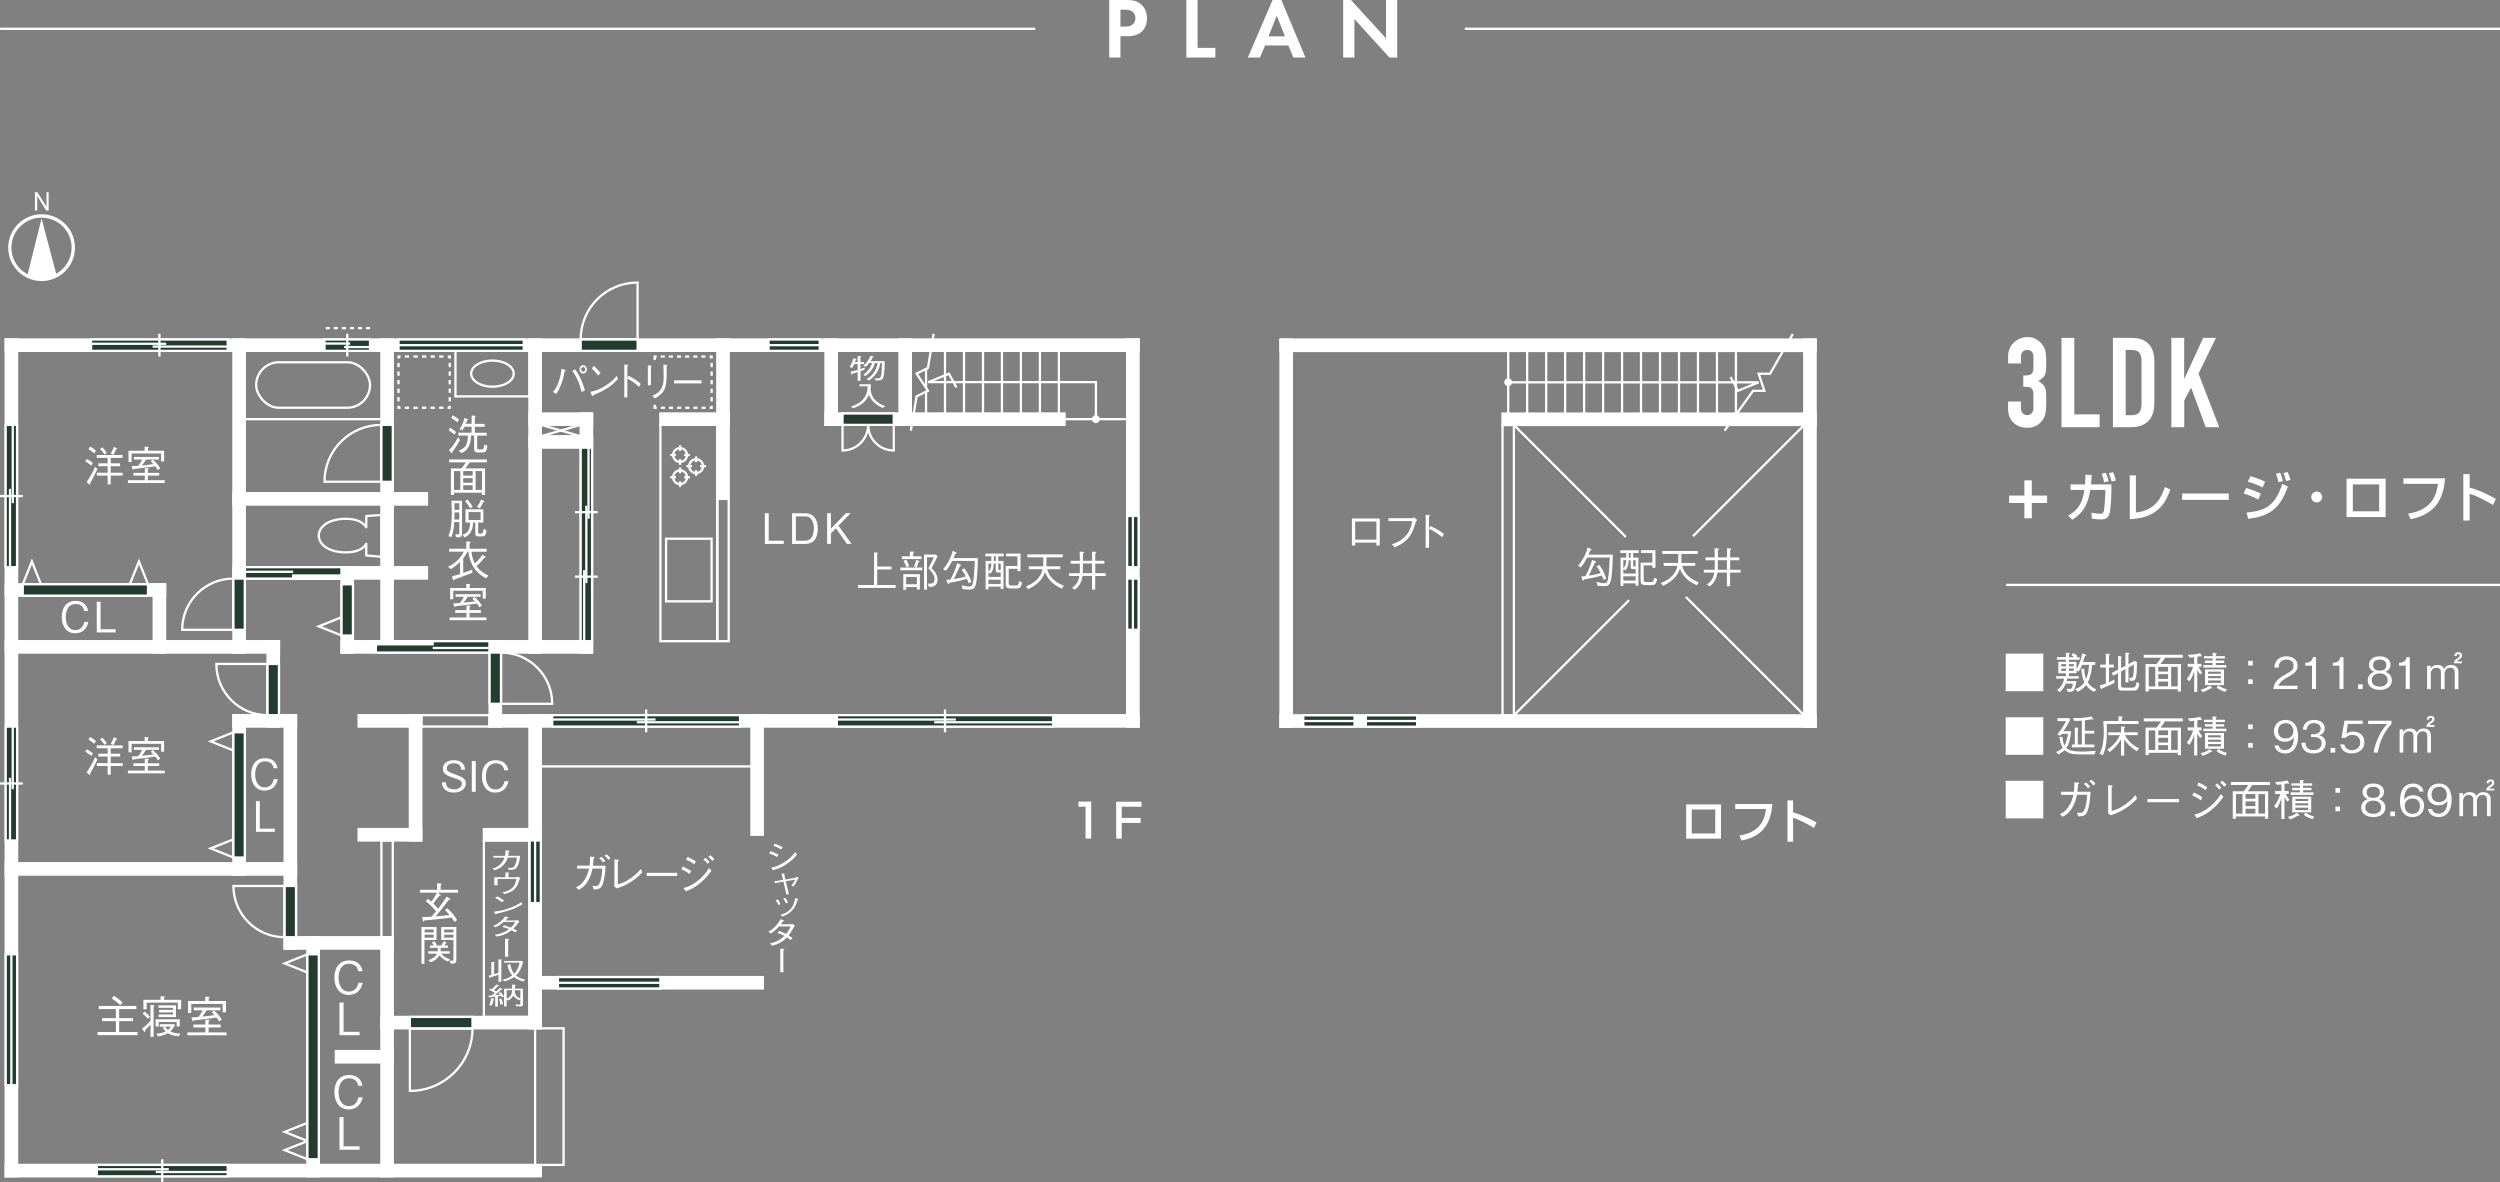 <?xml version="1.0" encoding="UTF-8"?><svg id="_レイヤー_2" xmlns="http://www.w3.org/2000/svg" viewBox="0 0 472.33 223.32"><rect x="0" y="0" width="472.33" height="223.32" fill="#808080" stroke="none"/><defs><style>.cls-1{stroke-dasharray:0 0 .77 .77;}.cls-1,.cls-2,.cls-3,.cls-4,.cls-5,.cls-6,.cls-7,.cls-8,.cls-9,.cls-10{fill:none;}.cls-1,.cls-2,.cls-3,.cls-4,.cls-5,.cls-6,.cls-7,.cls-8,.cls-9,.cls-10,.cls-11,.cls-12{stroke:#fff;}.cls-1,.cls-2,.cls-3,.cls-5,.cls-6,.cls-7,.cls-8,.cls-9,.cls-11,.cls-12{stroke-width:.43px;}.cls-3{stroke-linejoin:round;}.cls-4{stroke-width:.43px;}.cls-5{stroke-dasharray:0 0 .76 .76;}.cls-6{stroke-dasharray:0 .77;}.cls-7{stroke-dasharray:0 0 .81 .81;}.cls-8{stroke-dasharray:0 .87;}.cls-9{stroke-dasharray:0 0 .81 .81;}.cls-10{stroke-miterlimit:10;stroke-width:.44px;}.cls-11,.cls-13{fill:#fff;}.cls-12,.cls-14{fill:#223c2d;}.cls-14,.cls-13{stroke-width:0px;}</style></defs><g id="_レイヤー_1-2"><line class="cls-10" x1=".01" y1="5.44" x2="195.59" y2="5.44"/><line class="cls-10" x1="276.76" y1="5.44" x2="472.33" y2="5.44"/><line class="cls-10" x1="379" y1="110.51" x2="472.33" y2="110.51"/><path class="cls-13" d="M212.73,0c1.22,0,2.07.13,2.87.83.88.78,1.11,1.84,1.11,2.62,0,.42-.07,1.6-.9,2.43-.6.6-1.5.96-2.75.96h-1.37v4.03h-2.12V0h3.16ZM211.68,5.02h.86c.41,0,.93,0,1.39-.34.39-.31.59-.8.59-1.27,0-.6-.29-1.01-.6-1.24-.44-.31-.99-.34-1.5-.34h-.73v3.19Z"/><path class="cls-13" d="M226.26,0v9.04h3.36v1.83h-5.48V0h2.12Z"/><path class="cls-13" d="M243.39,8.59h-4.38l-.96,2.28h-2.3l4.68-10.87h1.66l4.55,10.87h-2.28l-.96-2.28ZM242.77,6.86l-1.55-3.91-1.55,3.91h3.1Z"/><path class="cls-13" d="M253.77,10.87V0h1.47l6.62,7.25V0h2.12v10.87h-1.47l-6.62-7.27v7.27h-2.12Z"/><rect class="cls-13" x="241.93" y="64.16" width="101.1" height="2.15"/><rect class="cls-2" x="241.93" y="64.16" width="101.1" height="2.15"/><rect class="cls-13" x="241.93" y="135.15" width="101.1" height="2.15"/><rect class="cls-2" x="241.93" y="135.15" width="101.1" height="2.15"/><rect class="cls-13" x="283.87" y="78.14" width="59.16" height="2.15"/><rect class="cls-2" x="283.87" y="78.14" width="59.16" height="2.15"/><rect class="cls-13" x="340.88" y="64.16" width="2.15" height="73.14"/><rect class="cls-2" x="340.88" y="64.16" width="2.15" height="73.14"/><rect class="cls-13" x="241.93" y="64.16" width="2.15" height="73.14"/><rect class="cls-2" x="241.93" y="64.16" width="2.15" height="73.14"/><polyline class="cls-4" points="284.95 72.23 332.27 72.23 328.36 73.82 326.95 71.23"/><path class="cls-13" d="M284.95,71.47c-.42,0-.75.34-.75.75s.34.75.75.75.75-.34.75-.75-.34-.75-.75-.75Z"/><line class="cls-2" x1="327.97" y1="66.31" x2="327.97" y2="78.14"/><line class="cls-2" x1="324.39" y1="66.31" x2="324.39" y2="78.14"/><line class="cls-2" x1="320.8" y1="66.31" x2="320.8" y2="78.14"/><line class="cls-2" x1="317.22" y1="66.31" x2="317.22" y2="78.14"/><line class="cls-2" x1="313.63" y1="66.31" x2="313.63" y2="78.14"/><line class="cls-2" x1="310.04" y1="66.31" x2="310.04" y2="78.14"/><line class="cls-2" x1="306.46" y1="66.31" x2="306.46" y2="78.14"/><line class="cls-2" x1="302.88" y1="66.31" x2="302.88" y2="78.14"/><line class="cls-2" x1="299.29" y1="66.31" x2="299.29" y2="78.14"/><line class="cls-2" x1="295.7" y1="66.31" x2="295.7" y2="78.14"/><line class="cls-2" x1="292.12" y1="66.31" x2="292.12" y2="78.14"/><line class="cls-2" x1="288.53" y1="66.31" x2="288.53" y2="78.14"/><line class="cls-2" x1="284.95" y1="66.31" x2="284.95" y2="78.14"/><polyline class="cls-2" points="325.82 81.37 331.2 73.84 333.35 73.84 332.27 70.61 334.42 70.61 338.73 63.08"/><rect class="cls-2" x="283.87" y="80.29" width="2.15" height="54.85"/><line class="cls-2" x1="318.51" y1="112.78" x2="340.88" y2="135.15"/><line class="cls-2" x1="286.02" y1="80.29" x2="307.18" y2="101.45"/><line class="cls-2" x1="319.86" y1="101.31" x2="340.88" y2="80.29"/><line class="cls-2" x1="286.02" y1="135.15" x2="307.79" y2="113.38"/><path class="cls-13" d="M304.28,109.92c-.19.59-.45.83-1.22.83-.44,0-1.04-.08-1.26-.1l-.16-.72c.78.21,1.17.25,1.38.25.56,0,.67-.21.79-.83.17-.88.25-2.59.33-4.01h-4.27c-.65,1.21-.95,1.57-1.2,1.86l-.53-.31c.3-.35.58-.67,1.05-1.53.49-.89.64-1.45.77-1.93l.64.29c.07.03.12.06.12.11,0,.09-.2.15-.29.18-.18.52-.25.65-.3.79h4.59c-.06,1.86-.12,4.14-.45,5.14ZM302.95,109.55c-.05-.15-.23-.64-.31-.83-.37.12-.59.19-1.93.49-.22.05-1.21.23-1.41.27-.06.14-.1.24-.17.24-.06,0-.12-.1-.14-.15l-.27-.66c.27,0,.54-.02.81-.06.45-.75,1.03-2.19,1.28-3.08l.64.29s.11.06.11.12c0,.06-.1.09-.23.12-.3.66-.75,1.63-1.16,2.47,1.32-.23,1.78-.36,2.26-.5-.36-.66-.51-.91-.77-1.26l.48-.29c.72.95,1.13,1.89,1.34,2.59l-.53.25Z"/><path class="cls-13" d="M308.56,104.48v.87h.99v5.3h-.53v-.44h-2.32v.52h-.52v-5.38h1.07v-.87h-1.13v-.52h3.48v.52h-1.04ZM309.02,107.52h-.52c-.31,0-.41-.08-.41-.42v-1.26h-.37c-.06,1.09-.24,1.49-.64,1.92l-.37-.27v.87h2.32v-.84ZM306.69,105.84v1.49c.51-.45.56-1.12.56-1.49h-.56ZM309.02,108.89h-2.32v.8h2.32v-.8ZM308.09,104.48h-.36v.87h.36v-.87ZM309.02,105.84h-.46v.92c0,.22.02.29.29.29h.17v-1.22ZM312.12,110.54h-1.24c-.79,0-.92-.35-.92-.9v-3.35h2.22v-1.82h-2.15v-.52h2.74v3.31h-.58v-.44h-1.65v2.69c0,.15,0,.46.49.46h.9c.33,0,.49-.07.59-.83l.57.27c-.2.93-.4,1.12-.95,1.12Z"/><path class="cls-13" d="M314.32,106.9v-.54h2.72c.02-.37.04-.64.04-1.7h-3.02v-.56h6.69v.56h-3.07c0,.51,0,1.22-.02,1.7h2.62v.54h-2.44c.09.72.6,1.44,1.11,1.92.72.68,1.5.99,2,1.19l-.36.58c-1.61-.75-2.59-1.62-3.2-3.12-.29.76-.81,2.08-3.18,3.21l-.41-.53c.94-.38,2.7-1.18,3.12-3.24h-2.62Z"/><path class="cls-13" d="M326.87,108.17v2.59h-.6v-2.59h-1.8c-.1.63-.17.97-.51,1.57-.37.64-.79.91-.96,1.03l-.53-.35c.26-.17.87-.57,1.22-1.49.12-.32.16-.53.19-.75h-1.97v-.53h2.04c0-.14.02-.25.02-.68v-1.12h-1.74v-.54h1.74c0-.75-.02-1.11-.05-1.73l.67.05c.13,0,.21.03.21.1s-.1.12-.24.18v1.4h1.72v-1.72l.64.03c.06,0,.17,0,.17.09s-.09.13-.21.19v1.41h1.72v.54h-1.72v1.8h1.97v.53h-1.97ZM326.27,105.84h-1.72v1.02c0,.34,0,.52-.02.79h1.74v-1.8Z"/><path class="cls-13" d="M206.16,151.46v6.97h-1.06v-6.02h-1.35v-.96h2.42Z"/><path class="cls-13" d="M215.66,151.46v.96h-3.73v2.11h3.56v.95h-3.56v2.96h-1.05v-6.97h4.79Z"/><path class="cls-13" d="M325.15,151.98v6.47h-6.58v-6.47h6.58ZM324.06,152.94h-4.44v4.53h4.44v-4.53Z"/><path class="cls-13" d="M334.86,151.91c-.23,2.58-1,6-5.83,6.89l-.4-.94c4.29-.65,4.79-3.45,5.04-5.02h-5.83v-.94h7.02Z"/><path class="cls-13" d="M338.77,151.21v2.27c2.15.61,3.83,1.58,4.43,1.92l-.48,1.02c-.99-.59-2.73-1.58-3.95-1.89v4.5h-1.06v-7.81h1.06Z"/><rect class="cls-12" x="246.23" y="135.15" width="9.68" height="2.15"/><line class="cls-2" x1="255.91" y1="136.22" x2="246.23" y2="136.22"/><rect class="cls-12" x="258.06" y="135.15" width="9.68" height="2.15"/><line class="cls-2" x1="267.74" y1="136.22" x2="258.06" y2="136.22"/><path class="cls-13" d="M256.04,102.52v.54h-.62v-5.1h5.26v5.1h-.63v-.54h-4.01ZM260.05,98.53h-4.01v3.43h4.01v-3.43Z"/><path class="cls-13" d="M262.32,98.46v-.56h4.48c.06,0,.21-.08.35-.17l.6.52c-.21.23-.23.25-.27.39-.62,2.1-1.12,2.9-2.19,3.75-.57.45-1.05.68-1.77,1.01l-.56-.56c.66-.22,1.52-.51,2.39-1.36,1.06-1.03,1.27-2.08,1.46-3.03h-4.49Z"/><path class="cls-13" d="M270.22,99.38c1.35.59,1.88.96,2.61,1.55l-.39.56c-.24-.21-.54-.48-1.09-.83-.64-.42-1-.57-1.36-.72v3.54h-.64v-6.21l.6.03s.22,0,.22.11c0,.05-.06.09-.19.17v2.25l.23-.45Z"/><rect class="cls-13" x="1.08" y="64.14" width="214.04" height="2.15"/><rect class="cls-2" x="1.08" y="64.14" width="214.04" height="2.15"/><rect class="cls-13" x="1.08" y="121.14" width="51.63" height="2.15"/><rect class="cls-2" x="1.08" y="121.14" width="51.63" height="2.15"/><rect class="cls-13" x="64.53" y="121.14" width="47.32" height="2.15"/><rect class="cls-2" x="64.53" y="121.14" width="47.32" height="2.15"/><rect class="cls-13" x="92.5" y="135.12" width="122.62" height="2.15"/><rect class="cls-2" x="92.5" y="135.12" width="122.62" height="2.15"/><rect class="cls-13" x="67.76" y="135.12" width="11.83" height="2.15"/><rect class="cls-2" x="67.76" y="135.12" width="11.83" height="2.15"/><rect class="cls-13" x="44.1" y="135.12" width="11.83" height="2.15"/><rect class="cls-2" x="44.1" y="135.12" width="11.83" height="2.15"/><rect class="cls-13" x="155.96" y="78.12" width="45.17" height="2.15"/><rect class="cls-2" x="155.96" y="78.12" width="45.17" height="2.15"/><rect class="cls-13" x="124.77" y="78.12" width="12.91" height="2.15"/><rect class="cls-2" x="124.77" y="78.12" width="12.91" height="2.15"/><rect class="cls-13" x="100.03" y="78.12" width="11.83" height="2.15"/><rect class="cls-2" x="100.03" y="78.12" width="11.83" height="2.15"/><rect class="cls-13" x="1.08" y="64.14" width="2.15" height="158.11"/><rect class="cls-2" x="1.08" y="64.14" width="2.15" height="158.11"/><rect class="cls-13" x="100.03" y="135.12" width="2.15" height="59.16"/><rect class="cls-2" x="100.03" y="135.12" width="2.15" height="59.16"/><rect class="cls-13" x="100.03" y="64.14" width="2.15" height="59.16"/><rect class="cls-2" x="100.03" y="64.14" width="2.15" height="59.16"/><rect class="cls-13" x="72.06" y="177.07" width="2.15" height="45.17"/><rect class="cls-2" x="72.06" y="177.07" width="2.15" height="45.17"/><rect class="cls-13" x="72.06" y="64.14" width="2.15" height="59.16"/><rect class="cls-2" x="72.06" y="64.14" width="2.15" height="59.16"/><rect class="cls-13" x="212.96" y="64.14" width="2.15" height="73.14"/><rect class="cls-2" x="212.96" y="64.14" width="2.15" height="73.14"/><rect class="cls-13" x="1.08" y="220.09" width="101.1" height="2.15"/><rect class="cls-2" x="1.08" y="220.09" width="101.1" height="2.15"/><rect class="cls-13" x="53.78" y="177.07" width="20.44" height="2.15"/><rect class="cls-2" x="53.78" y="177.07" width="20.44" height="2.15"/><rect class="cls-13" x="58.08" y="177.07" width="2.15" height="45.17"/><rect class="cls-2" x="58.08" y="177.07" width="2.15" height="45.17"/><rect class="cls-13" x="72.06" y="192.13" width="30.12" height="2.15"/><rect class="cls-2" x="72.06" y="192.13" width="30.12" height="2.15"/><rect class="cls-13" x="100.03" y="184.6" width="44.1" height="2.15"/><rect class="cls-2" x="100.03" y="184.6" width="44.1" height="2.15"/><rect class="cls-13" x="141.97" y="135.12" width="2.15" height="22.59"/><rect class="cls-2" x="141.97" y="135.12" width="2.15" height="22.59"/><rect class="cls-13" x="53.78" y="135.12" width="2.15" height="44.1"/><rect class="cls-2" x="53.78" y="135.12" width="2.15" height="44.1"/><rect class="cls-13" x="1.08" y="163.09" width="54.85" height="2.15"/><rect class="cls-2" x="1.08" y="163.09" width="54.85" height="2.15"/><rect class="cls-13" x="67.76" y="156.64" width="11.83" height="2.15"/><rect class="cls-2" x="67.76" y="156.64" width="11.83" height="2.15"/><rect class="cls-13" x="91.42" y="156.64" width="10.76" height="2.15"/><rect class="cls-2" x="91.42" y="156.64" width="10.76" height="2.15"/><rect class="cls-13" x="77.44" y="135.12" width="2.15" height="23.66"/><rect class="cls-2" x="77.44" y="135.12" width="2.15" height="23.66"/><rect class="cls-13" x="44.1" y="135.12" width="2.15" height="30.11"/><rect class="cls-2" x="44.1" y="135.12" width="2.15" height="30.11"/><rect class="cls-13" x="44.1" y="64.14" width="2.15" height="59.16"/><rect class="cls-2" x="44.1" y="64.14" width="2.15" height="59.16"/><rect class="cls-13" x="50.55" y="121.14" width="2.15" height="16.13"/><rect class="cls-2" x="50.55" y="121.14" width="2.15" height="16.13"/><rect class="cls-13" x="64.53" y="107.16" width="2.15" height="16.13"/><rect class="cls-2" x="64.53" y="107.16" width="2.15" height="16.13"/><rect class="cls-13" x="44.1" y="107.16" width="36.57" height="2.15"/><rect class="cls-2" x="44.1" y="107.16" width="36.57" height="2.15"/><rect class="cls-13" x="44.1" y="93.18" width="36.57" height="2.15"/><rect class="cls-2" x="44.1" y="93.18" width="36.57" height="2.15"/><rect class="cls-13" x="1.08" y="110.39" width="30.12" height="2.15"/><rect class="cls-2" x="1.08" y="110.39" width="30.12" height="2.15"/><rect class="cls-13" x="29.04" y="110.39" width="2.15" height="12.91"/><rect class="cls-2" x="29.04" y="110.39" width="2.15" height="12.91"/><rect class="cls-13" x="92.5" y="121.14" width="2.15" height="16.13"/><rect class="cls-2" x="92.5" y="121.14" width="2.15" height="16.13"/><rect class="cls-13" x="109.71" y="78.12" width="2.15" height="45.17"/><rect class="cls-2" x="109.71" y="78.12" width="2.15" height="45.17"/><rect class="cls-13" x="100.03" y="82.42" width="11.83" height="2.15"/><rect class="cls-2" x="100.03" y="82.42" width="11.83" height="2.15"/><rect class="cls-13" x="135.52" y="64.14" width="2.15" height="30.12"/><rect class="cls-2" x="135.52" y="64.14" width="2.15" height="30.12"/><rect class="cls-13" x="155.96" y="64.14" width="2.15" height="16.13"/><rect class="cls-2" x="155.96" y="64.14" width="2.15" height="16.13"/><rect class="cls-13" x="169.94" y="64.14" width="2.15" height="16.13"/><rect class="cls-2" x="169.94" y="64.14" width="2.15" height="16.13"/><rect class="cls-13" x="63.46" y="198.58" width="10.76" height="2.15"/><rect class="cls-2" x="63.46" y="198.58" width="10.76" height="2.15"/><path class="cls-2" d="M127.18,85.97c0,.72.59,1.31,1.31,1.31s1.31-.59,1.31-1.31-.59-1.31-1.31-1.31-1.31.59-1.31,1.31Z"/><polyline class="cls-2" points="130.35 85.97 129.81 85.97 129.26 85.97"/><polyline class="cls-2" points="127.72 85.97 127.18 85.97 126.64 85.97"/><polyline class="cls-2" points="128.49 87.83 128.49 87.28 128.49 86.74"/><polyline class="cls-2" points="128.49 85.21 128.49 84.66 128.49 84.12"/><path class="cls-2" d="M127.18,90.17c0,.72.59,1.31,1.31,1.31s1.31-.59,1.31-1.31-.59-1.31-1.31-1.31-1.31.59-1.31,1.31Z"/><polyline class="cls-2" points="130.35 90.17 129.81 90.17 129.26 90.17"/><polyline class="cls-2" points="127.72 90.17 127.18 90.17 126.64 90.17"/><polyline class="cls-2" points="128.49 92.02 128.49 91.48 128.49 90.94"/><polyline class="cls-2" points="128.49 89.4 128.49 88.86 128.49 88.32"/><path class="cls-2" d="M130.21,88.07c0,.72.58,1.31,1.31,1.31s1.31-.59,1.31-1.31-.59-1.31-1.31-1.31-1.31.59-1.31,1.31Z"/><polyline class="cls-2" points="133.37 88.07 132.83 88.07 132.28 88.07"/><polyline class="cls-2" points="130.75 88.07 130.21 88.07 129.67 88.07"/><polyline class="cls-2" points="131.52 89.93 131.52 89.38 131.52 88.84"/><polyline class="cls-2" points="131.52 87.3 131.52 86.76 131.52 86.22"/><path class="cls-2" d="M120.46,64.14h-10.76c0-5.96,4.81-10.76,10.76-10.76v10.76Z"/><path class="cls-2" d="M77.44,194.28h11.83c0,6.56-5.29,11.83-11.83,11.83v-11.83Z"/><path class="cls-2" d="M94.65,132.97v-9.68c5.36,0,9.68,4.33,9.68,9.68h-9.68Z"/><path class="cls-2" d="M50.55,125.44v9.68c-5.36,0-9.68-4.33-9.68-9.68h9.68Z"/><path class="cls-2" d="M44.1,118.99h-9.68c0-5.36,4.33-9.68,9.68-9.68v9.68Z"/><path class="cls-2" d="M72.06,91.02h-10.76c0-5.96,4.81-10.75,10.75-10.75v10.75Z"/><path class="cls-2" d="M53.78,167.39v9.68c-5.36,0-9.68-4.33-9.68-9.68h9.68Z"/><path class="cls-2" d="M168.86,80.27v4.84c-2.68,0-4.84-2.17-4.84-4.84h4.84Z"/><path class="cls-2" d="M159.18,80.27v4.84c2.68,0,4.84-2.17,4.84-4.84h-4.84Z"/><polyline class="cls-4" points="207.05 79.19 207.05 72.2 175.37 72.2 179.28 70.61 180.7 73.2"/><path class="cls-13" d="M206.29,79.19c0,.42.34.75.75.75s.75-.34.75-.75-.34-.75-.75-.75-.75.34-.75.75Z"/><path class="cls-3" d="M69.2,102.74c-.57.97-1.78,1.62-3.89,1.62-3.11,0-5.08-1.42-5.08-3.17s1.96-3.17,5.08-3.17c2.09,0,3.3.64,3.87,1.59h.02v-2.12s2.87-.19,2.87-.19v7.9l-2.87-.26v-2.19h0Z"/><rect class="cls-2" x="86.05" y="66.29" width="13.98" height="8.6"/><path class="cls-2" d="M89.02,70.59c0-1.37,1.8-2.47,4.02-2.47s4.02,1.11,4.02,2.47-1.8,2.47-4.02,2.47-4.02-1.11-4.02-2.47Z"/><polyline class="cls-2" points="58.08 180.3 53.78 182.02 58.08 183.74"/><polyline class="cls-2" points="44.1 158.57 39.8 160.29 44.1 162.01"/><polyline class="cls-2" points="44.1 138.35 39.8 140.07 44.1 141.79"/><polyline class="cls-2" points="64.53 116.62 60.23 118.34 64.53 120.07"/><polyline class="cls-2" points="58.08 215.58 53.78 217.3 58.08 219.02"/><polyline class="cls-2" points="58.08 212.14 53.78 213.85 58.08 215.58"/><line class="cls-2" x1="200.06" y1="66.29" x2="200.06" y2="78.12"/><line class="cls-2" x1="196.47" y1="66.29" x2="196.47" y2="78.12"/><line class="cls-2" x1="192.88" y1="66.29" x2="192.88" y2="78.12"/><line class="cls-2" x1="189.3" y1="66.29" x2="189.3" y2="78.12"/><line class="cls-2" x1="185.72" y1="66.29" x2="185.72" y2="78.12"/><line class="cls-2" x1="182.13" y1="66.29" x2="182.13" y2="78.12"/><line class="cls-2" x1="178.54" y1="66.29" x2="178.54" y2="78.12"/><line class="cls-2" x1="174.96" y1="74" x2="174.96" y2="78.12"/><line class="cls-2" x1="174.96" y1="69.69" x2="174.96" y2="73.28"/><line class="cls-2" x1="212.96" y1="79.19" x2="201.13" y2="79.19"/><polyline class="cls-2" points="172.09 81.35 173.17 74.89 175.32 73.82 173.17 70.59 175.32 69.51 176.39 63.06"/><line class="cls-6" x1="191.25" y1="113.41" x2="212.96" y2="135.12"/><line class="cls-6" x1="158.11" y1="80.27" x2="180.14" y2="102.31"/><line class="cls-6" x1="191.29" y1="101.94" x2="212.96" y2="80.27"/><line class="cls-6" x1="158.11" y1="135.12" x2="179.63" y2="113.6"/><path class="cls-13" d="M162.11,111.08v-.56h3.02v-6.15l.59.04c.06,0,.16.02.16.1,0,.06-.06.1-.15.14v2.38h2.7v.56h-2.7v2.93h3.48v.56h-7.1Z"/><path class="cls-13" d="M174.24,107.22v.52h-4.14v-.52h3.02l-.45-.25c.21-.37.33-.79.44-1.2l.52.21s.1.05.1.1c0,.06-.08.1-.17.11-.19.6-.33.88-.4,1.03h1.08ZM171.92,104.2l.64.03s.13,0,.13.07c0,.08-.11.14-.17.18v.63h1.57v.52h-3.69v-.52h1.51v-.91ZM170.66,108.48h3.13v2.89h-.56v-.46h-2.03v.54h-.54v-2.97ZM171.2,105.73c.26.42.41.77.58,1.22l-.52.23c-.14-.41-.28-.74-.56-1.2l.49-.25ZM173.23,110.39v-1.39h-2.03v1.39h2.03ZM177.14,105.09c-.6,1.33-.96,1.94-1.15,2.28.68.57,1.14,1.27,1.14,2.16,0,1.2-.95,1.37-1.6,1.4l-.25-.68c.13.02.25.02.41.02.3,0,.52-.04.68-.21.15-.17.21-.42.21-.61,0-.94-.8-1.7-1.2-2.07.43-.71.73-1.35,1.06-2.09h-1.3v6.12h-.56v-6.64h2.22l.35.33Z"/><path class="cls-13" d="M184.32,110.56c-.19.59-.45.83-1.22.83-.44,0-1.04-.08-1.26-.1l-.16-.72c.78.21,1.17.25,1.38.25.56,0,.67-.21.79-.83.17-.88.25-2.59.33-4.01h-4.27c-.65,1.21-.95,1.57-1.2,1.86l-.53-.31c.3-.35.58-.67,1.05-1.53.49-.89.64-1.45.77-1.93l.64.29c.07.03.12.06.12.11,0,.09-.2.15-.29.18-.18.52-.25.65-.3.79h4.59c-.06,1.86-.12,4.14-.44,5.14ZM182.99,110.19c-.05-.15-.23-.64-.31-.83-.37.12-.59.19-1.93.49-.22.05-1.21.23-1.41.27-.06.14-.1.24-.17.24-.06,0-.12-.1-.14-.15l-.27-.66c.27,0,.54-.02.81-.06.45-.75,1.03-2.19,1.28-3.08l.64.29s.11.06.11.12c0,.06-.1.09-.23.12-.3.66-.75,1.63-1.16,2.47,1.32-.23,1.78-.36,2.26-.5-.36-.66-.51-.91-.77-1.26l.48-.29c.72.95,1.13,1.89,1.34,2.59l-.53.25Z"/><path class="cls-13" d="M188.6,105.11v.87h.99v5.3h-.53v-.44h-2.32v.52h-.52v-5.38h1.07v-.87h-1.13v-.52h3.48v.52h-1.04ZM189.06,108.16h-.52c-.31,0-.41-.08-.41-.42v-1.26h-.37c-.06,1.09-.24,1.49-.64,1.92l-.37-.27v.87h2.32v-.84ZM186.74,106.48v1.49c.51-.45.56-1.12.56-1.49h-.56ZM189.06,109.53h-2.32v.8h2.32v-.8ZM188.13,105.11h-.36v.87h.36v-.87ZM189.06,106.48h-.46v.92c0,.22.02.29.29.29h.18v-1.22ZM192.17,111.18h-1.24c-.79,0-.92-.35-.92-.9v-3.35h2.22v-1.82h-2.15v-.52h2.73v3.31h-.58v-.44h-1.65v2.69c0,.15,0,.46.48.46h.9c.33,0,.49-.07.59-.83l.57.27c-.2.93-.4,1.12-.95,1.12Z"/><path class="cls-13" d="M194.36,107.54v-.54h2.72c.02-.37.04-.64.04-1.7h-3.02v-.56h6.69v.56h-3.07c0,.51,0,1.22-.02,1.7h2.62v.54h-2.44c.1.72.6,1.44,1.11,1.92.72.68,1.49.99,2,1.19l-.36.58c-1.61-.76-2.59-1.62-3.2-3.12-.29.76-.81,2.08-3.18,3.21l-.41-.53c.94-.38,2.69-1.18,3.12-3.24h-2.62Z"/><path class="cls-13" d="M206.92,108.81v2.59h-.6v-2.59h-1.8c-.1.63-.17.97-.51,1.57-.37.64-.79.91-.96,1.03l-.53-.35c.26-.17.87-.57,1.22-1.49.12-.32.16-.53.19-.75h-1.97v-.53h2.04c0-.14.02-.25.02-.68v-1.12h-1.74v-.54h1.74c0-.75-.02-1.11-.05-1.73l.67.05c.13,0,.21.03.21.1s-.1.12-.24.18v1.4h1.72v-1.72l.64.03c.06,0,.17,0,.17.09s-.1.13-.21.19v1.41h1.72v.54h-1.72v1.8h1.97v.53h-1.97ZM206.31,106.47h-1.72v1.02c0,.34,0,.52-.02.79h1.74v-1.8Z"/><polyline class="cls-6" points="158.11 95.82 158.11 80.27 212.96 80.27 212.96 135.12 158.11 135.12 158.11 103.35"/><path class="cls-13" d="M144.51,102.76v-5.8h.72v5.2h2.84v.6h-3.56Z"/><path class="cls-13" d="M153.64,102.29c-.41.35-1.06.48-1.49.48h-2.5v-5.8h2.5c1.59,0,2.36,1.19,2.36,2.92,0,1.1-.35,1.96-.87,2.41ZM152.13,97.56h-1.77v4.6h1.77c.48,0,.91-.24,1.1-.46.32-.36.53-1.03.53-1.84,0-.95-.29-2.3-1.63-2.3Z"/><path class="cls-13" d="M160.01,102.76l-2.08-2.95-.94.96v1.99h-.72v-5.8h.72v2.94l2.81-2.94h.9l-2.29,2.36,2.48,3.44h-.87Z"/><rect class="cls-14" x="159.18" y="78.12" width="9.68" height="2.15"/><rect class="cls-2" x="159.18" y="78.12" width="9.68" height="2.15"/><rect class="cls-12" x="158.11" y="135.12" width="40.86" height="2.15"/><line class="cls-2" x1="178.54" y1="138.35" x2="178.54" y2="134.05"/><line class="cls-2" x1="198.98" y1="136.46" x2="176.5" y2="136.46"/><line class="cls-2" x1="158.11" y1="135.94" x2="180.59" y2="135.94"/><rect class="cls-12" x="212.96" y="97.48" width="2.15" height="9.68"/><line class="cls-2" x1="214.04" y1="97.48" x2="214.04" y2="107.16"/><rect class="cls-12" x="212.96" y="109.31" width="2.15" height="9.68"/><line class="cls-2" x1="214.04" y1="109.31" x2="214.04" y2="118.99"/><rect class="cls-12" x="145.2" y="64.14" width="9.68" height="2.15"/><line class="cls-2" x1="154.88" y1="65.21" x2="145.2" y2="65.21"/><polyline class="cls-2" points="123.69 76.46 123.69 77.04 124.08 77.04"/><line class="cls-1" x1="124.85" y1="77.04" x2="133.67" y2="77.04"/><polyline class="cls-2" points="134.06 77.04 134.45 77.04 134.45 76.66"/><line class="cls-7" x1="134.45" y1="75.85" x2="134.45" y2="68.15"/><polyline class="cls-2" points="134.45 67.75 134.45 67.36 134.06 67.36"/><line class="cls-1" x1="133.29" y1="67.36" x2="124.46" y2="67.36"/><polyline class="cls-2" points="124.08 67.36 123.69 67.36 123.69 68.03"/><rect class="cls-2" x="124.77" y="80.27" width="10.76" height="40.87"/><rect class="cls-2" x="135.52" y="94.25" width="2.15" height="26.89"/><rect class="cls-2" x="125.84" y="101.78" width="8.6" height="11.83"/><rect class="cls-14" x="109.71" y="64.14" width="10.76" height="2.15"/><rect class="cls-2" x="109.71" y="64.14" width="10.76" height="2.15"/><line class="cls-2" x1="109.71" y1="80.27" x2="102.18" y2="82.42"/><line class="cls-2" x1="102.18" y1="80.27" x2="109.71" y2="82.42"/><rect class="cls-12" x="109.71" y="84.58" width="2.15" height="36.56"/><line class="cls-2" x1="111.19" y1="98" x2="111.19" y2="84.58"/><line class="cls-2" x1="110.37" y1="121.14" x2="110.37" y2="107.72"/><line class="cls-2" x1="110.78" y1="110.16" x2="110.78" y2="95.55"/><line class="cls-2" x1="108.63" y1="108.95" x2="112.93" y2="108.95"/><line class="cls-2" x1="108.63" y1="96.76" x2="112.93" y2="96.76"/><rect class="cls-14" x="92.5" y="123.29" width="2.15" height="9.68"/><rect class="cls-2" x="92.5" y="123.29" width="2.15" height="9.68"/><rect class="cls-12" x="104.33" y="135.12" width="35.49" height="2.15"/><line class="cls-2" x1="122.08" y1="138.35" x2="122.08" y2="134.05"/><line class="cls-2" x1="139.82" y1="136.46" x2="120.31" y2="136.46"/><line class="cls-2" x1="104.33" y1="135.94" x2="123.85" y2="135.94"/><line class="cls-2" x1="102.18" y1="144.8" x2="141.97" y2="144.8"/><line class="cls-6" x1="141.97" y1="157.71" x2="141.97" y2="184.6"/><rect class="cls-12" x="105.41" y="184.6" width="19.36" height="2.15"/><line class="cls-2" x1="124.76" y1="185.68" x2="105.41" y2="185.68"/><polyline class="cls-2" points="102.18 194.28 106.48 194.28 106.48 220.09 102.18 220.09"/><line class="cls-2" x1="101.1" y1="220.09" x2="101.1" y2="194.28"/><rect class="cls-14" x="77.44" y="192.13" width="11.83" height="2.15"/><rect class="cls-2" x="77.44" y="192.13" width="11.83" height="2.15"/><rect class="cls-14" x="58.08" y="180.3" width="2.15" height="38.72"/><rect class="cls-2" x="58.08" y="180.3" width="2.15" height="38.72"/><rect class="cls-2" x="72.06" y="158.79" width="2.15" height="18.28"/><rect class="cls-12" x="100.03" y="158.79" width="2.15" height="11.83"/><line class="cls-2" x1="101.1" y1="170.62" x2="101.1" y2="158.79"/><rect class="cls-14" x="53.78" y="167.39" width="2.15" height="9.68"/><rect class="cls-2" x="53.78" y="167.39" width="2.15" height="9.68"/><rect class="cls-12" x="18.29" y="220.09" width="24.73" height="2.15"/><line class="cls-2" x1="30.65" y1="223.32" x2="30.65" y2="219.02"/><line class="cls-2" x1="43.02" y1="221.43" x2="29.42" y2="221.43"/><line class="cls-2" x1="18.29" y1="220.91" x2="31.89" y2="220.91"/><rect class="cls-12" x="1.08" y="180.3" width="2.15" height="24.73"/><line class="cls-2" x1="2.15" y1="205.03" x2="2.15" y2="180.3"/><rect class="cls-12" x="1.08" y="137.28" width="2.15" height="21.51"/><line class="cls-2" x1="4.3" y1="148.03" y2="148.03"/><line class="cls-2" x1="2.41" y1="137.28" x2="2.41" y2="149.1"/><line class="cls-2" x1="1.89" y1="158.78" x2="1.89" y2="146.96"/><rect class="cls-14" x="44.1" y="138.35" width="2.15" height="23.66"/><rect class="cls-2" x="44.1" y="138.35" width="2.15" height="23.66"/><polyline class="cls-2" points="7.74 110.39 6.03 106.08 4.3 110.39"/><polyline class="cls-2" points="27.96 110.39 26.25 106.08 24.52 110.39"/><rect class="cls-14" x="4.3" y="110.39" width="23.66" height="2.15"/><rect class="cls-2" x="4.3" y="110.39" width="23.66" height="2.15"/><rect class="cls-14" x="64.53" y="110.39" width="2.15" height="9.68"/><rect class="cls-2" x="64.53" y="110.39" width="2.15" height="9.68"/><path class="cls-12" d="M46.28,109.31v-2.15h18.23v2.15h-18.23Z"/><line class="cls-2" x1="46.25" y1="108.03" x2="55.38" y2="108.03"/><rect class="cls-11" x="55.38" y="108.73" width="9.12" height=".59"/><line class="cls-8" x1="55.38" y1="108.03" x2="64.53" y2="108.03"/><path class="cls-12" d="M92.47,121.14v2.15h-21.45v-2.15h21.45Z"/><line class="cls-2" x1="92.5" y1="122.42" x2="81.75" y2="122.42"/><rect class="cls-11" x="71.02" y="121.14" width="10.73" height=".59"/><line class="cls-8" x1="81.75" y1="122.42" x2="70.99" y2="122.42"/><rect class="cls-14" x="50.55" y="125.44" width="2.15" height="9.68"/><rect class="cls-2" x="50.55" y="125.44" width="2.15" height="9.68"/><rect class="cls-14" x="44.1" y="109.31" width="2.15" height="9.68"/><rect class="cls-2" x="44.1" y="109.31" width="2.15" height="9.68"/><rect class="cls-2" x="79.59" y="135.12" width="12.91" height="2.15"/><rect class="cls-14" x="72.06" y="80.27" width="2.15" height="10.76"/><rect class="cls-2" x="72.06" y="80.27" width="2.15" height="10.76"/><line class="cls-2" x1="72.06" y1="79.19" x2="46.25" y2="79.19"/><rect class="cls-2" x="48.4" y="68.44" width="21.51" height="8.6" rx="4.3" ry="4.3"/><rect class="cls-12" x="61.31" y="64.14" width="8.6" height="2.15"/><line class="cls-2" x1="65.02" y1="65.57" x2="69.91" y2="65.57"/><line class="cls-2" x1="61.31" y1="64.91" x2="66.16" y2="64.91"/><line class="cls-2" x1="65.61" y1="63.06" x2="65.61" y2="67.36"/><line class="cls-5" x1="69.91" y1="61.99" x2="61.32" y2="61.99"/><rect class="cls-12" x="75.29" y="64.14" width="23.66" height="2.15"/><line class="cls-2" x1="98.95" y1="65.21" x2="75.29" y2="65.21"/><polyline class="cls-2" points="84.97 76.66 84.97 77.04 84.58 77.04"/><line class="cls-9" x1="83.77" y1="77.04" x2="76.08" y2="77.04"/><polyline class="cls-2" points="75.68 77.04 75.29 77.04 75.29 76.66"/><line class="cls-7" x1="75.29" y1="75.85" x2="75.29" y2="68.15"/><polyline class="cls-2" points="75.29 67.75 75.29 67.36 75.68 67.36"/><line class="cls-9" x1="76.49" y1="67.36" x2="84.18" y2="67.36"/><polyline class="cls-2" points="84.58 67.36 84.97 67.36 84.97 67.75"/><line class="cls-7" x1="84.97" y1="68.56" x2="84.97" y2="76.25"/><rect class="cls-12" x="17.21" y="64.14" width="25.81" height="2.15"/><line class="cls-2" x1="30.12" y1="67.36" x2="30.12" y2="63.06"/><line class="cls-2" x1="43.02" y1="65.48" x2="28.83" y2="65.48"/><line class="cls-2" x1="17.21" y1="64.95" x2="31.4" y2="64.95"/><rect class="cls-12" x="1.07" y="80.27" width="2.15" height="26.88"/><line class="cls-2" y1="93.72" x2="4.3" y2="93.72"/><line class="cls-2" x1="1.89" y1="107.16" x2="1.89" y2="92.37"/><line class="cls-2" x1="2.41" y1="80.27" x2="2.41" y2="95.06"/><rect class="cls-2" x="91.42" y="158.79" width="8.6" height="33.34"/><path class="cls-13" d="M17.24,142.81c-.43-.35-.75-.57-1.14-.79l.29-.45c.37.17.73.4,1.16.79l-.31.45ZM17.03,146.14s.04.12.04.17c0,.08-.04.12-.08.12-.05,0-.11-.05-.14-.07l-.48-.43c.72-1.06,1.16-1.88,1.6-2.88l.44.44c-.53,1.12-.89,1.79-1.37,2.65ZM17.8,140.54c-.26-.26-.56-.51-1.1-.81l.33-.48c.38.17.73.43,1.11.76l-.35.52ZM20.92,144.72v1.65h-.58v-1.65h-2.04v-.54h2.04v-1.24h-1.76v-.54h1.76v-1.03h-2.07v-.54h4.89v.54h-2.24v1.03h1.78v.54h-1.78v1.24h2.26v.54h-2.26ZM19.75,140.72c-.27-.41-.52-.7-.83-1.03l.41-.33c.33.34.59.64.85,1.06l-.44.31ZM21.93,139.73c-.17.43-.29.66-.49,1.03l-.52-.21c.29-.5.45-.87.6-1.28l.55.27s.09.06.09.1c0,.07-.14.09-.23.09Z"/><path class="cls-13" d="M27.35,143.33l.62.02c.15,0,.17.07.17.09,0,.05-.13.11-.21.16v.6h2.15v.52h-2.15v.87h3.19v.52h-6.95v-.52h3.19v-.87h-2.14v-.52h2.14v-.87ZM27.33,139.22l.61.06c.06,0,.15.02.15.1,0,.06-.04.08-.14.13v.5h3.06v2.01h-.58v-1.49h-5.57v1.61h-.58v-2.13h3.05v-.79ZM29.81,143.65c-.13-.23-.24-.39-.49-.7-1.14.17-2.83.37-4.05.52-.06.09-.1.15-.15.15-.05,0-.06-.05-.08-.11l-.17-.6c.25,0,.52,0,1.26-.06.38-.5.56-.82.72-1.18h-1.55v-.49h4.72v.49h-2.42c-.29.46-.52.77-.81,1.12,1.13-.11,1.61-.17,2.18-.27-.25-.27-.34-.36-.48-.48l.37-.35c.64.53,1.03,1.01,1.41,1.64l-.46.33Z"/><path class="cls-13" d="M17.24,87.95c-.43-.35-.75-.57-1.14-.79l.29-.45c.37.17.73.4,1.16.79l-.31.45ZM17.03,91.28s.04.12.04.17c0,.08-.04.12-.08.12-.05,0-.11-.05-.14-.07l-.48-.43c.72-1.06,1.16-1.88,1.6-2.88l.44.44c-.53,1.12-.89,1.79-1.37,2.65ZM17.8,85.68c-.26-.26-.56-.51-1.1-.81l.33-.48c.38.17.73.43,1.11.76l-.35.52ZM20.92,89.86v1.65h-.58v-1.65h-2.04v-.54h2.04v-1.24h-1.76v-.54h1.76v-1.03h-2.07v-.54h4.89v.54h-2.24v1.03h1.78v.54h-1.78v1.24h2.26v.54h-2.26ZM19.75,85.86c-.27-.41-.52-.7-.83-1.03l.41-.33c.33.34.59.64.85,1.06l-.44.31ZM21.93,84.88c-.17.43-.29.66-.49,1.03l-.52-.21c.29-.5.45-.87.6-1.28l.55.27s.09.06.09.1c0,.07-.14.09-.23.09Z"/><path class="cls-13" d="M27.35,88.47l.62.02c.15,0,.17.07.17.09,0,.05-.13.11-.21.16v.6h2.15v.52h-2.15v.87h3.19v.52h-6.95v-.52h3.19v-.87h-2.14v-.52h2.14v-.87ZM27.33,84.37l.61.06c.06,0,.15.02.15.1,0,.06-.04.08-.14.13v.5h3.06v2.01h-.58v-1.49h-5.57v1.61h-.58v-2.13h3.05v-.79ZM29.81,88.8c-.13-.23-.24-.39-.49-.7-1.14.17-2.83.37-4.05.52-.06.09-.1.15-.15.15-.05,0-.06-.05-.08-.11l-.17-.6c.25,0,.52,0,1.26-.06.38-.5.56-.82.72-1.18h-1.55v-.49h4.72v.49h-2.42c-.29.46-.52.77-.81,1.12,1.13-.11,1.61-.17,2.18-.27-.25-.27-.34-.36-.48-.48l.37-.35c.64.53,1.03,1.01,1.41,1.64l-.46.33Z"/><path class="cls-13" d="M85.76,149.75c-.48,0-1.4-.1-1.94-.86-.29-.41-.31-.8-.33-1.08h.75c.02.24.05.7.44,1,.39.29.92.33,1.15.33.93,0,1.43-.56,1.43-1.08s-.26-.67-1.58-1.11c-1.14-.38-2.01-.68-2.01-1.73s.94-1.6,2.12-1.6c.38,0,1.3.08,1.77.8.25.4.29.79.31.99h-.75c-.02-.38-.09-1.2-1.36-1.2-.9,0-1.35.37-1.35.95s.26.65,1.71,1.19c1.27.47,1.89.78,1.89,1.67,0,1.07-1.03,1.72-2.27,1.72Z"/><path class="cls-13" d="M89.14,149.59v-5.8h.74v5.8h-.74Z"/><path class="cls-13" d="M93.59,149.75c-1.67,0-2.54-1.35-2.54-3.08s.83-3.04,2.63-3.04c.39,0,1.41.08,1.96.91.27.41.35.77.4.99h-.76c-.17-1.07-.99-1.31-1.61-1.31-1.76,0-1.87,1.92-1.87,2.47,0,1.12.45,2.46,1.81,2.46s1.64-1.26,1.71-1.56h.76c-.28,1.21-1.01,2.15-2.49,2.15Z"/><path class="cls-13" d="M85.02,80.8c.37.21.71.43,1.14.81l-.29.49c-.24-.19-.68-.56-1.1-.8l.25-.5ZM86.9,83.14c-.43.81-.82,1.45-1.45,2.27,0,.13,0,.25-.1.25-.03,0-.06-.02-.11-.09l-.41-.55c.52-.48,1.06-1.13,1.73-2.44l.35.56ZM85.53,78.46c.51.29.88.54,1.18.8l-.31.52c-.33-.3-.71-.55-1.15-.81l.29-.52ZM89.11,80.08v-1.6l.63.08c.08.02.14.03.14.08,0,.06-.09.1-.17.14v1.3h1.86v.54h-1.86v1.14h2.23v.54h-1.79v2.19c0,.36.05.43.37.43h.44c.41,0,.47-.25.54-.93l.6.23c-.18.92-.25,1.26-.95,1.26h-.87c-.66,0-.7-.36-.7-.74v-2.45h-.6c-.02.75-.06,1.61-.64,2.42-.34.48-.7.68-1.14.89l-.54-.43c.5-.21,1.03-.43,1.38-1.06.33-.57.34-1.22.36-1.82h-1.8v-.54h2.5v-1.14h-1.31c-.26.48-.37.61-.45.72l-.52-.29c.26-.33.64-.86.94-2.09l.59.26s.08.05.08.09c0,.06-.09.09-.2.11-.09.33-.15.48-.22.66h1.1Z"/><path class="cls-13" d="M88.75,87.35c-.31.48-.53.77-.83,1.14h3.72v5.02h-.58v-.42h-5.29v.41h-.58v-5.01h1.99c.33-.37.56-.67.83-1.14h-3.15v-.54h7.12v.54h-3.23ZM86.97,89h-1.2v3.56h1.2v-3.56ZM89.3,89h-1.78v.86h1.78v-.86ZM89.3,90.34h-1.78v.87h1.78v-.87ZM89.3,91.68h-1.78v.88h1.78v-.88ZM91.06,89h-1.2v3.56h1.2v-3.56Z"/><path class="cls-13" d="M86.67,101.51c-.12,0-.34-.02-.52-.04l-.12-.58c.37.07.41.08.51.08.21,0,.23-.12.23-.37v-1.97h-.95c-.02.72-.13,1.8-.52,2.84l-.58-.17c.29-.73.64-1.69.64-4.5,0-.48-.02-1.3-.07-2.2h2v6.22c0,.36-.02.68-.62.68ZM86.77,96.81h-.89c0,.27-.02,1.03-.04,1.35h.93v-1.35ZM86.77,95.07h-.91c.02.28.02.56.02,1.26h.89v-1.26ZM91.12,101.34h-.71c-.33,0-.61-.05-.61-.53v-2.08h-.44c0,.41-.02,1.1-.38,1.73-.15.25-.53.8-1.22,1.08l-.37-.53c.52-.1,1.02-.51,1.23-1.03.2-.49.18-1.03.18-1.25h-.85v-2.5h3.37v2.5h-.99v1.74c0,.33.05.35.31.35h.29c.29,0,.36-.32.48-.91l.52.33c-.19.98-.35,1.1-.81,1.1ZM88.85,96.05c-.29-.52-.58-.91-.98-1.37l.46-.31c.38.43.67.83.97,1.37l-.45.31ZM90.8,96.75h-2.28v1.49h2.28v-1.49ZM91.31,94.84c-.17.43-.36.76-.67,1.21l-.52-.29c.21-.3.56-.82.77-1.38l.56.25s.1.05.1.1c0,.09-.13.1-.24.12Z"/><path class="cls-13" d="M91.83,109.26c-2.76-1.47-3.13-3.71-3.35-5.03h-.17c-.22.47-.43.81-.79,1.26v2.76c.62-.21.91-.32,1.72-.62v.6c-1.56.6-2.38.88-3.37,1.23-.04.1-.06.18-.16.18-.08,0-.11-.08-.14-.14l-.17-.63c.54-.11.87-.21,1.51-.41v-2.3c-.43.44-.95.9-1.76,1.37l-.5-.46c1.27-.56,2.32-1.5,2.97-2.84h-2.76v-.56h3.23v-1.37l.61.02c.15,0,.22.02.22.1,0,.11-.14.17-.21.2v1.06h3.23v.56h-2.88c.14,1.08.4,1.72.64,2.22.47-.41.89-.84,1.43-1.64l.52.29c.11.06.15.09.15.15,0,.1-.11.1-.29.1-.58.76-1.06,1.24-1.48,1.63.54.7,1.15,1.25,2.26,1.76l-.48.52Z"/><path class="cls-13" d="M88.13,114.4l.62.02c.15,0,.17.07.17.09,0,.05-.13.11-.21.16v.6h2.15v.52h-2.15v.87h3.19v.52h-6.95v-.52h3.19v-.87h-2.14v-.52h2.14v-.87ZM88.1,110.3l.61.06c.06,0,.15.02.15.1,0,.06-.04.08-.14.13v.5h3.06v2.01h-.58v-1.49h-5.57v1.61h-.58v-2.13h3.05v-.79ZM90.58,114.73c-.13-.23-.24-.39-.49-.7-1.14.17-2.83.37-4.05.52-.06.09-.1.15-.15.15-.05,0-.06-.05-.08-.11l-.17-.6c.25,0,.52,0,1.26-.06.38-.5.56-.82.72-1.18h-1.55v-.49h4.72v.49h-2.42c-.29.46-.52.77-.81,1.12,1.13-.11,1.61-.17,2.18-.27-.25-.27-.34-.36-.48-.48l.37-.35c.64.53,1.03,1.01,1.41,1.64l-.46.33Z"/><path class="cls-13" d="M162.58,70.13v1.81h-.54v-1.63c-.37.12-.51.16-.93.28-.04.05-.14.16-.19.16s-.07-.07-.09-.11l-.13-.41c.38-.08.78-.16,1.34-.32v-1.13h-.64c-.13.29-.19.4-.37.71l-.51-.14c.42-.68.57-1.18.68-1.65l.55.12c.07.02.11.05.11.07,0,.04-.1.06-.17.07-.07.21-.09.28-.15.45h.49v-1.14l.56.03c.07,0,.14.01.14.05,0,.03-.01.04-.16.1v.96h.68v.35h-.68v.96c.28-.09.52-.18.78-.28v.41c-.3.12-.51.19-.78.28ZM166.83,71.43c-.22.45-.6.45-1.4.45l-.18-.39c.13,0,.28.01.43.01.6,0,.7-.14.81-.69.11-.57.13-1.24.13-2.23h-.31c-.19,1.42-1.03,2.59-2.12,3.3l-.45-.26c1.01-.58,1.88-1.65,2.06-3.04h-.5c-.28,1.02-.9,1.82-1.79,2.47l-.41-.26c.45-.3.82-.66,1.1-1.05.37-.52.51-.98.57-1.16h-.54c-.31.4-.43.52-.62.7l-.52-.16c.42-.37.98-.92,1.36-1.89l.53.11c.05.01.13.03.13.07,0,.06-.16.07-.2.07-.19.37-.28.52-.43.75h2.66c0,.82.01,2.52-.31,3.19Z"/><path class="cls-13" d="M166.8,77.08c-.37-.16-.98-.43-1.63-1.03-.57-.53-.76-.9-1.01-1.46-.44.99-1.12,1.91-2.97,2.55l-.41-.35c.51-.15,1.57-.49,2.34-1.4.68-.82.78-1.62.81-2.41h-1.55v-.38h2.16c0,.1,0,.16-.02.34,0,.09-.03.47-.03.55,0,.55.19,1.19.54,1.69.69.96,1.68,1.35,2.2,1.55l-.43.35Z"/><path class="cls-13" d="M65.89,209.61c-1.78,0-2.71-1.44-2.71-3.27s.88-3.24,2.8-3.24c.41,0,1.5.08,2.09.97.29.43.37.82.42,1.06h-.81c-.19-1.13-1.06-1.4-1.72-1.4-1.87,0-1.99,2.05-1.99,2.63,0,1.19.47,2.62,1.93,2.62s1.74-1.34,1.82-1.66h.81c-.3,1.28-1.07,2.28-2.65,2.28Z"/><path class="cls-13" d="M64.14,217.22v-6.17h.77v5.53h3.02v.64h-3.79Z"/><path class="cls-13" d="M65.89,187.97c-1.78,0-2.71-1.44-2.71-3.27s.88-3.24,2.8-3.24c.41,0,1.5.08,2.09.97.29.43.37.82.42,1.06h-.81c-.19-1.13-1.06-1.4-1.72-1.4-1.87,0-1.99,2.05-1.99,2.63,0,1.19.47,2.62,1.93,2.62s1.74-1.34,1.82-1.66h.81c-.3,1.28-1.07,2.28-2.65,2.28Z"/><path class="cls-13" d="M64.14,195.58v-6.17h.77v5.53h3.02v.64h-3.79Z"/><path class="cls-13" d="M95.42,161.68c.09-.52.08-.82.07-1.02l.72.06c.05,0,.12,0,.12.05,0,.02,0,.04-.22.11,0,.31-.03.5-.1.81h2.25c-.03.34-.08.95-.34,1.65-.04.12-.24.64-.63.84-.24.13-.51.14-1.15.17l-.19-.4c.13.01.23.02.46.02.36,0,.69,0,.96-.66.25-.6.26-1,.28-1.28h-1.71c-.15.39-.33.87-.84,1.41-.58.6-1.07.78-1.61.97l-.47-.29c.43-.13.9-.28,1.43-.76.53-.48.72-.95.86-1.33h-2.11v-.33h2.22Z"/><path class="cls-13" d="M95.46,164.83l.59.04c.14,0,.21.01.21.06,0,.03-.02.04-.19.13v.69h1.46s.09-.02.37-.11l.45.31c-.18.11-.19.14-.21.18-.13.5-.26,1.04-.69,1.58-.61.77-1.28.97-2.11,1.21l-.44-.32c.61-.14,1.24-.28,1.84-.82.6-.55.72-1.1.82-1.72h-3.55v1.17h-.62v-1.49h2.1v-.91Z"/><path class="cls-13" d="M98.71,170.82c-.84.53-1.75,1.1-4.89,1.81,0,0-.09.12-.13.12-.06,0-.1-.06-.14-.12l-.25-.39c.74-.08,1.55-.17,2.92-.67,1.3-.46,1.82-.82,2.25-1.11l.25.34ZM94.78,170.43c-.37-.29-.79-.55-1.23-.8l.43-.27c.23.12.87.48,1.3.82l-.5.24Z"/><path class="cls-13" d="M98.16,174.15c-.13.07-.15.08-.19.12-.55.78-.66.9-.98,1.2.26.11.5.23.74.38l-.39.28c-.32-.2-.48-.28-.68-.38-.26.2-.59.45-1.19.72-.66.3-1.16.39-1.62.48l-.39-.33c.39-.06.85-.14,1.48-.39.63-.24.96-.48,1.24-.69-.4-.16-.7-.27-1.3-.44l.35-.28c.69.21,1.07.36,1.28.44.52-.5.71-.84.84-1.08h-2.19c-.7.6-1.18.84-1.51,1.01l-.51-.24c.47-.2.92-.4,1.54-.95.5-.44.66-.71.77-.86l.58.16c.09.02.12.06.12.08,0,.05-.19.07-.25.08-.1.14-.13.16-.39.44h1.83c.13,0,.36-.02.48-.05l.35.31Z"/><path class="cls-13" d="M95.42,180.76v-3.39h.47c.2.02.31.02.31.08,0,.02-.01.04-.04.06-.1.06-.11.07-.15.09v3.16h-.58Z"/><path class="cls-13" d="M94.18,181.25l.54.05c.06,0,.17.02.17.07,0,.06-.1.08-.17.1v4.01h-.54v-1.32c-.48.17-.96.33-1.45.47-.04.07-.09.12-.16.12-.04,0-.07-.01-.1-.08l-.16-.33c.18-.05.35-.09.52-.14v-2.47l.58.08s.11.01.11.06c0,.05-.1.08-.17.11v2.08c.34-.1.51-.15.82-.25v-2.56ZM98.84,185.44c-.81-.27-1.2-.46-1.71-.85-.58.39-1,.57-1.77.82l-.45-.3c.88-.22,1.32-.42,1.88-.82-.48-.54-.73-1.03-.91-2.02l.54-.08c.16.92.38,1.34.72,1.8.64-.68.91-1.47,1.03-2.13h-2.93v-.31h3.37l.21.17c-.04.19-.15.72-.45,1.34-.37.76-.75,1.11-.89,1.25.5.4.95.58,1.75.8l-.39.32Z"/><path class="cls-13" d="M94.78,188.4c-.09-.16-.1-.17-.14-.24-.05,0-.5.06-.58.07v1.95h-.5v-1.89c-.3.03-.59.07-.87.1-.02.03-.07.11-.16.11-.06,0-.09-.06-.1-.08l-.17-.32c.22,0,.4,0,.66-.02.16-.13.37-.31.57-.51-.41-.27-.89-.48-1.07-.56l.29-.25s.06.03.25.12c.34-.32.56-.56.8-.88l.48.16s.08.03.08.05c0,.04-.09.05-.19.06-.38.41-.66.66-.81.8.13.07.26.14.46.25.17-.16.46-.46.69-.71l.44.2s.07.03.07.05c0,.05-.07.05-.19.05-.37.33-.93.83-1.29,1.13.37-.04.61-.08.97-.13-.1-.14-.16-.2-.27-.31l.4-.15c.3.3.47.55.63.84l-.44.12ZM93.28,188.79c-.09.5-.22.86-.36,1.18l-.49-.07c.23-.55.31-.9.34-1.29l.55.04s.1.01.1.05c0,.03-.04.05-.14.08ZM94.53,189.79c-.04-.35-.08-.62-.24-1.05l.43-.08c.08.17.23.45.31,1.06l-.5.07ZM98.2,190.12c-.2,0-.47,0-.7,0l-.1-.37c.51.06.67.06.7.06.19,0,.21-.06.21-.16v-.86l-.21.2c-.66-.27-.96-.65-1.11-.89-.16.3-.44.68-.97.92l-.29-.16v1.28h-.5v-3.35h1.52c0-.28,0-.53-.03-.77l.6.05c.1,0,.16.02.16.05,0,.04-.04.05-.17.09-.02.18-.02.22-.04.58h1.54v3.01c0,.21-.13.34-.61.34ZM95.73,187.09v1.6c.4-.15.69-.46.84-.76.14-.3.16-.54.17-.85h-1.01ZM98.31,187.09h-1.06c0,.3,0,1.2,1.06,1.54v-1.54Z"/><path class="cls-13" d="M50,149.37c-1.67,0-2.54-1.35-2.54-3.08s.83-3.04,2.63-3.04c.39,0,1.41.08,1.96.91.27.41.35.77.4.99h-.76c-.17-1.07-.99-1.31-1.61-1.31-1.76,0-1.87,1.92-1.87,2.47,0,1.12.45,2.46,1.81,2.46s1.64-1.26,1.71-1.56h.76c-.28,1.21-1.01,2.15-2.49,2.15Z"/><path class="cls-13" d="M48.36,157.16v-5.8h.72v5.2h2.84v.6h-3.56Z"/><path class="cls-13" d="M14.21,119.65c-1.67,0-2.54-1.35-2.54-3.08s.83-3.04,2.63-3.04c.39,0,1.41.08,1.96.91.27.41.35.77.4.99h-.76c-.17-1.07-.99-1.31-1.61-1.31-1.76,0-1.87,1.92-1.87,2.47,0,1.12.45,2.46,1.81,2.46s1.64-1.26,1.71-1.56h.76c-.28,1.21-1.01,2.15-2.49,2.15Z"/><path class="cls-13" d="M18.28,119.49v-5.8h.72v5.2h2.84v.6h-3.56Z"/><path class="cls-13" d="M18.44,195.57v-.59h3.45v-2.05h-2.61v-.57h2.61v-1.72h-3.23v-.59h7.1v.59h-3.25v1.72h2.62v.57h-2.62v2.05h3.48v.59h-7.55ZM21.52,188.14c.89.55,1.39,1.02,1.66,1.28l-.45.49c-.48-.45-.94-.84-1.61-1.28l.4-.49Z"/><path class="cls-13" d="M28.43,189.85l.66.08s.11.02.11.09-.09.13-.18.16v5.72h-.59v-2.33c-.19.24-.38.46-.96,1.01-.03.35-.08.39-.16.39-.04,0-.08-.03-.09-.06l-.38-.57c.57-.43,1.06-.89,1.59-1.45v-3.04ZM27.31,191.11c.41.32.79.69,1.03.97l-.41.39c-.32-.39-.71-.74-.97-.96l.35-.4ZM30.35,188.22l.7.05s.11.02.11.08c0,.09-.09.14-.18.18v.37h3.24v1.78h-.62v-1.25h-5.89v1.25h-.62v-1.78h3.25v-.68ZM33.38,193.93v-.86h-3.39v.86h-.59v-1.34h4.56v1.34h-.57ZM29.53,195.29c.88-.06,1.51-.25,1.76-.41-.25-.25-.47-.59-.52-.69l.33-.21h-.92v-.48h2.75l.14.15c-.23.47-.51.84-.9,1.21.64.32,1.23.39,1.89.42l-.29.51c-.97-.11-1.48-.24-2.05-.58-.65.37-1.35.53-1.87.62l-.31-.53ZM29.97,192.15v-.48h2.73v-.4h-2.64v-.47h2.64v-.4h-2.75v-.46h3.3v2.21h-3.28ZM31.2,193.97c.14.25.29.44.53.62.25-.19.41-.37.55-.62h-1.08Z"/><path class="cls-13" d="M38.8,192.65l.66.02c.16,0,.18.08.18.09,0,.05-.14.12-.23.17v.64h2.29v.55h-2.29v.93h3.39v.55h-7.39v-.55h3.39v-.93h-2.27v-.55h2.27v-.92ZM38.78,188.28l.65.07c.07,0,.16.02.16.1,0,.06-.04.08-.15.14v.53h3.25v2.14h-.62v-1.59h-5.93v1.72h-.62v-2.27h3.25v-.84ZM41.41,192.99c-.14-.25-.25-.41-.52-.74-1.21.19-3.01.4-4.31.55-.06.09-.1.16-.16.16-.05,0-.07-.05-.08-.12l-.18-.63c.27,0,.56,0,1.34-.07.41-.53.59-.87.77-1.26h-1.65v-.52h5.02v.52h-2.58c-.3.49-.55.82-.86,1.19,1.2-.12,1.72-.19,2.32-.29-.27-.29-.36-.38-.51-.51l.4-.37c.68.57,1.1,1.07,1.5,1.74l-.49.35Z"/><path class="cls-13" d="M111.4,163.56c.05-.44.08-.83.09-1.72l.62.06c.21.02.25.06.25.11,0,.07-.06.1-.21.16-.02.36-.04.76-.13,1.39h2.4c-.03.63-.09,1.63-.35,2.81-.22,1.02-.54,1.38-.9,1.53-.23.1-.46.12-1,.14l-.21-.68c.18.02.29.04.48.04.43,0,.73,0,1.04-1.1.2-.71.28-1.45.3-2.19h-1.84c-.15.67-.33,1.48-.88,2.38-.62,1.01-1.15,1.31-1.73,1.63l-.5-.48c.48-.23.96-.47,1.53-1.29.57-.83.77-1.6.93-2.25h-2.26v-.56h2.36ZM113.63,161.9c.12.1.49.41.73.75l-.41.29c-.26-.39-.64-.7-.75-.79l.43-.25ZM114.61,161.41c.11.09.5.39.72.75l-.41.29c-.22-.36-.55-.64-.72-.79l.41-.25Z"/><path class="cls-13" d="M116.09,162.36l.68.08c.1,0,.17.04.17.1,0,.05-.02.06-.21.17v4.36c.65-.17,1.3-.34,2.48-1.18,1.07-.76,1.53-1.31,1.87-1.72l.27.64c-.34.37-.81.91-1.88,1.63-1.28.87-2.14,1.15-2.95,1.41l-.44-.35v-5.15Z"/><path class="cls-13" d="M122.18,165.49v-.58h5.76v.58h-5.76Z"/><path class="cls-13" d="M129.01,163.72c.47.19,1.07.5,1.57.85l-.29.56c-.38-.29-.75-.54-1.55-.89l.26-.52ZM134.4,164.52c-.45.62-1.02,1.41-2.13,2.33-1.19.99-2,1.26-2.73,1.52l-.41-.6c.63-.17,1.41-.38,2.56-1.26,1.26-.95,1.8-1.79,2.28-2.51l.44.52ZM129.89,161.9c.55.2,1.15.55,1.57.85l-.29.54c-.59-.44-.99-.64-1.55-.87l.27-.52ZM133.66,163.17c-.18-.24-.52-.59-.76-.76l.39-.33c.23.17.58.52.76.77l-.39.33ZM134.57,162.65c-.2-.28-.48-.53-.75-.76l.39-.33c.31.28.56.48.75.76l-.39.33Z"/><path class="cls-13" d="M145.58,160.81c.4.13.98.36,1.5.66l-.28.45c-.43-.26-.78-.44-1.48-.69l.25-.42ZM150.63,161.42c-.41.48-.93,1.09-1.98,1.81-1.12.76-1.89.98-2.59,1.18l-.37-.46c.58-.14,1.31-.3,2.39-.98,1.18-.73,1.69-1.38,2.14-1.94l.4.4ZM146.38,159.4c.45.15.99.38,1.48.66l-.28.43c-.33-.22-.67-.41-1.46-.69l.25-.4Z"/><path class="cls-13" d="M148.39,166.17l1.92-.34c.08-.01.18-.11.23-.17l.34.16c-.54,1.08-.74,1.37-.93,1.65l-.43-.14c.25-.33.52-.7.72-1.15l-1.78.31.58,2.44-.46.06-.57-2.42-1.6.28-.1-.34,1.63-.28-.28-1.15.32-.02s.13-.01.19-.01.09.02.09.04c0,.02-.07.1-.1.14l.22.92Z"/><path class="cls-13" d="M147.06,170.96c-.18-.43-.46-.8-.51-.88l.4-.15c.06.07.34.46.52.89l-.4.15ZM150.63,169.77s.15.04.17.06c.03.01.06.03.06.06,0,.05-.07.06-.16.09-.13.52-.34,1.2-.9,1.87-.65.78-1.3,1.04-1.94,1.3l-.43-.31c.6-.17,1.34-.39,2.04-1.21.48-.57.62-1.21.77-1.96l.37.12ZM148.48,170.67c-.17-.41-.46-.81-.52-.88l.41-.15c.07.1.34.46.51.88l-.41.15Z"/><path class="cls-13" d="M150.17,175c-.13.09-.15.11-.19.16-.55,1.02-.66,1.18-.98,1.58.26.15.5.3.74.49l-.39.37c-.32-.26-.48-.37-.68-.49-.26.27-.59.59-1.19.94-.66.39-1.16.51-1.62.63l-.39-.44c.39-.08.85-.18,1.48-.51.63-.32.96-.63,1.24-.91-.4-.21-.7-.35-1.3-.57l.35-.37c.69.28,1.07.47,1.28.57.52-.66.71-1.1.84-1.41h-2.19c-.7.79-1.18,1.1-1.51,1.32l-.51-.32c.47-.27.92-.52,1.54-1.25.5-.57.66-.92.77-1.13l.58.2c.09.03.12.08.12.1,0,.07-.19.09-.25.1-.1.18-.13.22-.39.57h1.83c.13,0,.36-.03.48-.06l.35.41Z"/><path class="cls-13" d="M147.42,183.68v-4.44l.47.02c.2.01.31.01.31.09,0,.02-.01.06-.04.07-.1.08-.11.09-.15.12v4.14h-.58Z"/><line class="cls-6" x1="67.76" y1="137.27" x2="67.76" y2="156.8"/><line class="cls-6" x1="70.1" y1="137.27" x2="70.1" y2="156.8"/><path class="cls-13" d="M104.49,74.05c.36-.45.74-.94,1.11-2.04.34-1.01.42-1.76.49-2.35l.63.23c.1.04.16.07.16.13,0,.08-.09.12-.22.17-.07.44-.16.95-.37,1.64-.46,1.52-.94,2.2-1.22,2.6l-.57-.37ZM108.66,69.77c.34.5.72,1.05,1.17,2.07.42.95.56,1.49.67,1.92l-.62.31c-.19-.8-.59-2.44-1.73-3.96l.5-.35ZM109.48,69.79c0-.44.31-.79.7-.79s.71.35.71.79-.32.79-.71.79-.7-.33-.7-.79ZM110.58,69.78c0-.25-.17-.43-.39-.43s-.39.2-.39.43c0,.25.19.44.39.44.21,0,.39-.18.39-.44Z"/><path class="cls-13" d="M116.75,71.59c-.8.89-1.67,1.86-4.69,3.07,0,.02-.09.21-.13.21-.06,0-.09-.1-.14-.2l-.24-.65c.71-.14,1.49-.29,2.81-1.13,1.25-.78,1.75-1.38,2.15-1.88l.24.58ZM112.99,70.93c-.35-.49-.76-.93-1.18-1.35l.42-.45c.22.21.83.8,1.25,1.39l-.48.41Z"/><path class="cls-13" d="M118.72,70.99c1.22.59,1.7.96,2.35,1.55l-.35.56c-.21-.21-.49-.48-.98-.83-.57-.42-.9-.57-1.22-.72v3.54h-.57v-6.21l.54.03s.2,0,.2.11c0,.05-.06.09-.17.17v2.25l.21-.45Z"/><path class="cls-13" d="M122.97,69.08c.06,0,.14.02.14.08,0,.04,0,.06-.13.17v3.46h-.58v-3.77l.56.06ZM123.25,74.77c.82-.35,1.14-.59,1.42-.96.42-.54.72-1.23.72-2.48,0-.24-.02-1.3-.03-1.52,0-.25,0-.29-.03-.91l.58.03s.15.02.15.1c0,.03-.01.05-.11.21,0,2.27.01,3.05-.28,3.97-.37,1.16-1.31,1.7-1.99,2.08l-.43-.52Z"/><path class="cls-13" d="M127.36,72.44v-.58h5.18v.58h-5.18Z"/><path class="cls-13" d="M82.66,168.64l.52.37c.07.06.1.09.1.13,0,.05-.05.09-.27.08-.33.43-.67.89-1.14,1.49.62.63.75.8.89.99.73-.96,1.2-1.61,1.64-2.31l.57.41c.09.06.11.1.11.13,0,.11-.17.1-.33.1-1.01,1.42-1.66,2.19-2.46,3.1,1.52-.12,2.13-.19,2.63-.25-.31-.4-.49-.58-.85-.91l.41-.37c.76.64,1.42,1.37,1.87,2.24l-.48.35c-.31-.47-.36-.54-.56-.83-2.34.29-3.75.42-5.14.55-.05.1-.1.2-.19.2-.07,0-.1-.1-.1-.15l-.12-.72c.29.02.56.02,1.72-.04.15-.14.34-.32.91-1.02-.46-.56-1.08-1.23-1.94-1.92l.41-.45c.11.09.18.14.64.54.07-.1.73-.98,1.04-1.7h-3.19v-.54h3.24v-1.24l.68.06c.09,0,.17.02.17.09s-.09.11-.18.15v.94h3.27v.54h-3.87Z"/><path class="cls-13" d="M80.19,182.09h-.56v-6.95h2.84v2.45h-2.28v4.5ZM81.94,176.16v-.54h-1.72v.54h1.72ZM81.94,177.15v-.56h-1.72v.56h1.72ZM83.35,180.18c.4.53,1.01.84,1.64,1.05l-.33.45c-.47-.2-1-.42-1.67-1.19-.37.69-.98,1.08-1.61,1.32l-.45-.41c.53-.16,1.28-.49,1.65-1.22h-1.67v-.45h1.79c.02-.24.02-.34.02-.5v-.16h-1.48v-.44h.73c-.06-.16-.16-.3-.37-.54l.4-.27c.17.16.33.33.52.64l-.25.17h1.36l-.21-.19c.23-.25.35-.44.48-.64l.39.25c.06.03.1.07.1.11,0,.07-.15.09-.19.1-.06.08-.13.19-.29.37h.72v.44h-1.36v.18c0,.22-.02.33-.03.48h1.73v.45h-1.61ZM84.89,181.47c.16.02.45.06.56.06.22,0,.22-.13.22-.36v-3.58h-2.31v-2.45h2.85v6.03c0,.59,0,.95-1.03.89l-.29-.6ZM85.68,175.62h-1.76v.54h1.76v-.54ZM85.68,176.6h-1.76v.56h1.76v-.56Z"/><polygon class="cls-13" points="9.19 39.78 8.74 39.78 7.03 37.03 7.03 39.78 6.6 39.78 6.6 36.31 7.05 36.31 8.78 39.05 8.78 36.31 9.19 36.31 9.19 39.78"/><path class="cls-13" d="M12.32,42.33c-1.19-1.19-2.78-1.85-4.46-1.85-3.48,0-6.31,2.83-6.31,6.31,0,1.69.66,3.27,1.85,4.46,1.19,1.19,2.78,1.85,4.46,1.85s3.27-.66,4.46-1.85c1.19-1.19,1.85-2.78,1.85-4.46s-.66-3.27-1.85-4.46ZM10.62,51.73l-2.77-10.47-2.62,10.56c-.5-.27-.99-.59-1.4-1-1.07-1.07-1.67-2.5-1.67-4.02s.59-2.95,1.67-4.02c1.07-1.07,2.5-1.66,4.02-1.66s2.94.59,4.02,1.66c1.07,1.08,1.66,2.51,1.66,4.02,0,2.12-1.19,3.96-2.92,4.93Z"/><path class="cls-13" d="M386.04,123.49v7.1h-7.1v-7.1h7.1Z"/><path class="cls-13" d="M392.32,127.19h-1.44v.56h1.85v.45h-2.17c-.02.08-.05.29-.1.49h1.83c-.27,1.85-.53,2.02-1.3,2.02h-.35l-.2-.6c.33.05.54.05.58.05.36,0,.45-.07.62-1.01h-1.37c-.21.56-.57,1.2-1.2,1.63l-.41-.45c.26-.17,1.1-.72,1.31-2.12h-1.5v-.45h1.85v-.56h-1.43v-2.17h1.43v-.4h-1.71v-.48h1.71v-.83l.56.05c.1,0,.2.02.2.08,0,.04-.02.08-.21.17v.54h.99c-.21-.19-.32-.26-.51-.36l.35-.43c.27.13.46.26.75.54l-.17.26h.62v.48h-2.02v.4h1.44v1.33c.6-.88.89-1.99,1.07-2.94l.65.21c.07.02.13.06.13.12s-.04.09-.25.14c-.15.53-.25.81-.38,1.17h2.32v.54h-.59c-.09,1.15-.3,2.28-.82,3.3.48.71,1.01,1.08,1.63,1.35l-.45.45c-.67-.32-1.1-.74-1.5-1.29-.53.67-1.05,1-1.63,1.27l-.41-.51c.93-.35,1.38-.79,1.72-1.29-.37-.82-.54-1.59-.6-2.55h.56c.03.82.12,1.33.36,1.97.35-.86.51-1.78.55-2.7h-1.3c-.29.69-.48.98-.69,1.27l-.36-.22v.56ZM390.34,125.48h-.91v.41h.91v-.41ZM390.34,126.32h-.91v.43h.91v-.43ZM391.81,125.89v-.41h-.93v.41h.93ZM391.81,126.74v-.43h-.93v.43h.93Z"/><path class="cls-13" d="M397.19,130.02c-.07.13-.11.2-.17.2-.06,0-.07-.03-.12-.16l-.2-.56c.54-.14.74-.21,1.16-.36v-3.02h-1.07v-.56h1.07v-2.08l.61.09c.07,0,.18.03.18.1,0,.06-.07.09-.19.14v1.75h.91v.56h-.91v2.78c.35-.16.63-.3.99-.5l.04.63c-.95.47-1.58.73-2.31,1.01ZM403.04,130.48h-2c-.62,0-.88-.07-.88-.73v-2.57l-.92.47-.28-.49,1.22-.63v-2.6l.53.08s.18.02.18.11c0,.05-.04.07-.15.13v1.95l.82-.4v-2.51l.6.07c.07,0,.17.02.17.09,0,.07-.04.09-.2.16v1.86l1.14-.6.48.24c0,.65-.02,2.31-.25,3.04-.17.5-.54.5-1.05.49l-.19-.58c.54,0,.67,0,.77-.36.04-.16.16-.91.12-2.13l-1.01.54v2.81h-.58v-2.51l-.82.44v2.59c0,.42.13.48.54.48h1.47c.63,0,.75-.11.93-1.11l.54.38c-.21,1.05-.41,1.29-1.16,1.29Z"/><path class="cls-13" d="M409.05,124.27c-.32.49-.55.8-.86,1.18h3.86v5.2h-.6v-.44h-5.49v.43h-.6v-5.19h2.06c.34-.38.58-.69.86-1.18h-3.26v-.56h7.38v.56h-3.35ZM407.2,125.99h-1.24v3.69h1.24v-3.69ZM409.62,125.99h-1.85v.89h1.85v-.89ZM409.62,127.37h-1.85v.9h1.85v-.9ZM409.62,128.76h-1.85v.91h1.85v-.91ZM411.44,125.99h-1.24v3.69h1.24v-3.69Z"/><path class="cls-13" d="M414.54,124.17c-.17.02-.61.08-.84.09l-.34-.55c.27,0,1.42-.02,2.32-.3l.31.49c.03.06.04.07.04.08,0,.05-.05.06-.08.06-.1,0-.16-.03-.21-.07-.21.05-.35.07-.6.12v1.33h.79v.56h-.54c.14.41.41.76.68,1.1l-.39.34c-.2-.23-.35-.49-.55-.9v4.2h-.58v-3.91c-.3,1-.76,1.76-.87,1.91l-.52-.4c.7-.91,1.04-1.85,1.18-2.34h-1.01v-.56h1.22v-1.24ZM415.76,130.31c.68-.17,1.2-.41,1.71-.77l.43.35s.07.06.07.09c0,.05-.06.06-.1.06-.06,0-.11,0-.15,0-.59.35-1.03.54-1.52.75l-.45-.48ZM418.05,123.32l.63.07c.06,0,.14.02.14.07,0,.08-.12.13-.19.16v.34h1.72v.44h-1.72v.4h1.59v.45h-1.59v.4h1.99v.48h-4.33v-.48h1.75v-.4h-1.47v-.45h1.47v-.4h-1.62v-.44h1.62v-.64ZM416.6,126.47h3.58v2.97h-3.58v-2.97ZM419.6,127.3v-.4h-2.42v.4h2.42ZM419.6,128.13v-.4h-2.42v.4h2.42ZM419.6,129.01v-.45h-2.42v.45h2.42ZM419.11,129.48c.48.37,1.05.6,1.63.75l-.28.49c-.72-.2-1.21-.46-1.67-.8l.32-.44Z"/><path class="cls-13" d="M425.62,125.73h-.87v-.88h.87v.88ZM425.62,129.23h-.87v-.88h.87v.88Z"/><path class="cls-13" d="M429.52,130.17c.12-1.43,1.01-2.04,2.51-2.89.9-.51,1.3-.73,1.3-1.49,0-.95-.77-1.18-1.33-1.18-1.42,0-1.48,1.19-1.5,1.52h-.78c.02-.35.06-.93.54-1.45.57-.63,1.43-.68,1.73-.68.86,0,2.09.4,2.09,1.75,0,1.06-.62,1.52-1.72,2.1-1.52.81-1.72,1.33-1.89,1.71h3.61v.62h-4.56Z"/><path class="cls-13" d="M436.81,130.17v-4.4h-1.27v-.54c.54-.03,1.2-.07,1.46-1.08h.57v6.02h-.76Z"/><path class="cls-13" d="M442,130.17v-4.4h-1.27v-.54c.54-.03,1.2-.07,1.46-1.08h.57v6.02h-.76Z"/><path class="cls-13" d="M445.51,130.17v-.88h.88v.88h-.88Z"/><path class="cls-13" d="M449.61,130.34c-1.48,0-2.28-.78-2.28-1.79,0-1.16.97-1.52,1.26-1.62-.65-.21-1.01-.74-1.01-1.34,0-.89.72-1.59,2.04-1.59s2.03.73,2.03,1.59c0,.58-.35,1.13-1,1.34.29.11,1.25.46,1.25,1.62,0,1.03-.83,1.79-2.27,1.79ZM449.61,127.22c-.88,0-1.51.49-1.51,1.28,0,.59.4,1.22,1.51,1.22s1.5-.63,1.5-1.22c0-.74-.57-1.28-1.5-1.28ZM449.61,124.61c-.58,0-1.26.21-1.26,1.05s.68,1.05,1.26,1.05,1.25-.2,1.25-1.05-.68-1.05-1.25-1.05Z"/><path class="cls-13" d="M454.52,130.17v-4.4h-1.27v-.54c.54-.03,1.2-.07,1.46-1.08h.57v6.02h-.76Z"/><path class="cls-13" d="M459.23,126.36c.18-.38.54-.73,1.28-.73.91,0,1.14.5,1.25.75.2-.31.5-.75,1.33-.75,1.03,0,1.38.7,1.38,1.34v3.21h-.69v-3.12c0-.35-.12-.9-.8-.9-.32,0-.65.05-.9.41-.12.18-.22.49-.22.75v2.86h-.69v-3.17c0-.76-.54-.85-.84-.85-1.04,0-1.08,1.04-1.08,1.18v2.84h-.69v-4.38h.67v.57ZM463.62,125.29c.02-.35.17-.59.59-.87.43-.29.51-.35.51-.58,0-.13-.06-.26-.27-.26-.3,0-.3.25-.31.36h-.45c0-.12.03-.31.18-.49.19-.21.49-.23.58-.23.17,0,.7.06.7.61,0,.4-.25.58-.48.73-.35.24-.4.26-.49.4h.97v.35h-1.53Z"/><path class="cls-13" d="M386.04,135.51v7.1h-7.1v-7.1h7.1Z"/><path class="cls-13" d="M391.31,138.15c-.23,2.13-.63,2.74-.92,3.16.28.26.52.4,1.05.52.63.14,1.46.17,1.85.17.58,0,1.72-.05,2.67-.15l-.25.68h-2.75c-1.56,0-2.23-.23-2.89-.82-.36.35-.68.56-1.15.82l-.47-.45c.46-.2.91-.44,1.27-.79-.29-.48-.49-.96-.63-2.04l.58-.04c0,.13.04,1.07.36,1.62.44-.66.62-1.77.67-2.18h-1.19c-.1.15-.16.22-.27.36l-.54-.28c.58-.65,1.05-1.35,1.65-2.49h-1.62v-.56h2.21l.2.26c-.35.75-.88,1.63-1.28,2.21h1.43ZM393.89,138.07h1.76v.52h-1.76v2.08h1.8v.52h-4.25v-.52h.56v-3.21l.53.03c.12,0,.14.07.14.09,0,.05-.02.07-.11.16v2.93h.77v-4.52c-.68.05-1.03.05-1.46.04l-.21-.52c1.68.02,2.81-.13,3.48-.31l.35.47s.04.06.04.1c0,.03,0,.06-.04.06-.07,0-.13-.06-.2-.11-.76.13-.92.16-1.39.21v1.99Z"/><path class="cls-13" d="M398.03,136.78c.02.35.03.86.03,1.43,0,2.26-.31,3.5-.77,4.47l-.63-.28c.19-.32.49-.87.68-2.13.04-.3.13-.94.13-1.94,0-.26,0-1.17-.09-2.11h2.88v-.87l.63.02s.15,0,.15.07c0,.07-.07.12-.17.17v.61h3.16v.56h-6.01ZM403.71,141.93c-1.05-.67-1.82-1.37-2.38-2.23v3.06h-.6v-3.11c-.4.69-.8,1.36-2.13,2.45l-.47-.43c.66-.47,1.69-1.29,2.39-2.77h-2.2v-.54h2.41v-1.1l.6.03s.17,0,.17.08c0,.08-.1.14-.17.18v.8h2.55v.54h-2.45c.68,1.12,1.33,1.77,2.74,2.53l-.47.49Z"/><path class="cls-13" d="M409.05,136.29c-.32.49-.55.8-.86,1.18h3.86v5.2h-.6v-.44h-5.49v.43h-.6v-5.19h2.06c.34-.38.58-.69.86-1.18h-3.26v-.56h7.38v.56h-3.35ZM407.2,138h-1.24v3.69h1.24v-3.69ZM409.62,138h-1.85v.89h1.85v-.89ZM409.62,139.39h-1.85v.9h1.85v-.9ZM409.62,140.78h-1.85v.91h1.85v-.91ZM411.44,138h-1.24v3.69h1.24v-3.69Z"/><path class="cls-13" d="M414.54,136.18c-.17.02-.61.08-.84.09l-.34-.55c.27,0,1.42-.02,2.32-.3l.31.49c.03.06.04.07.04.08,0,.05-.05.06-.08.06-.1,0-.16-.03-.21-.07-.21.05-.35.07-.6.12v1.33h.79v.56h-.54c.14.41.41.76.68,1.1l-.39.34c-.2-.23-.35-.49-.55-.9v4.2h-.58v-3.91c-.3,1-.76,1.76-.87,1.91l-.52-.4c.7-.91,1.04-1.85,1.18-2.34h-1.01v-.56h1.22v-1.24ZM415.76,142.33c.68-.17,1.2-.41,1.71-.77l.43.35s.07.06.07.09c0,.05-.06.06-.1.06-.06,0-.11,0-.15,0-.59.35-1.03.54-1.52.75l-.45-.48ZM418.05,135.34l.63.07c.06,0,.14.02.14.07,0,.08-.12.13-.19.16v.34h1.72v.44h-1.72v.4h1.59v.45h-1.59v.4h1.99v.48h-4.33v-.48h1.75v-.4h-1.47v-.45h1.47v-.4h-1.62v-.44h1.62v-.64ZM416.6,138.49h3.58v2.97h-3.58v-2.97ZM419.6,139.32v-.4h-2.42v.4h2.42ZM419.6,140.15v-.4h-2.42v.4h2.42ZM419.6,141.03v-.45h-2.42v.45h2.42ZM419.11,141.5c.48.37,1.05.6,1.63.75l-.28.49c-.72-.2-1.21-.46-1.67-.8l.32-.44Z"/><path class="cls-13" d="M425.62,137.75h-.87v-.88h.87v.88ZM425.62,141.25h-.87v-.88h.87v.88Z"/><path class="cls-13" d="M431.71,142.35c-.82,0-1.77-.39-1.99-1.52h.77c.07.22.24.88,1.21.88,1.59,0,1.67-1.8,1.7-2.41-.16.21-.61.84-1.71.84s-2.07-.67-2.07-1.98c0-1.2.85-2.15,2.19-2.15.96,0,1.52.47,1.83.91.47.68.54,1.71.54,2.17,0,1.89-.82,3.26-2.46,3.26ZM431.83,136.63c-.83,0-1.43.53-1.43,1.46,0,.51.21,1.43,1.38,1.43.87,0,1.51-.49,1.51-1.36,0-.58-.3-1.53-1.45-1.53Z"/><path class="cls-13" d="M437.09,142.35c-.69,0-1.44-.17-1.89-.82-.33-.46-.35-.89-.38-1.2h.75c.03.31.1,1.4,1.54,1.4,1.01,0,1.52-.58,1.52-1.32,0-.87-.72-1.15-1.37-1.15h-.63v-.54h.54c.46,0,1.29-.26,1.29-1.05,0-.46-.26-1.04-1.27-1.04-.4,0-.81.1-1.07.41-.25.3-.28.59-.3.82h-.74c.12-1.46,1.2-1.85,2.13-1.85,1.2,0,2,.64,2,1.57,0,1.02-.79,1.28-1.05,1.36.34.09,1.23.31,1.23,1.48,0,1.07-.83,1.93-2.28,1.93Z"/><path class="cls-13" d="M440.32,142.19v-.88h.88v.88h-.88Z"/><path class="cls-13" d="M444.32,142.35c-1.3,0-2-.68-2.18-1.71h.78c.12.72.72,1.1,1.4,1.1.85,0,1.6-.51,1.6-1.48,0-.28-.1-1.41-1.46-1.41-.37,0-.96.09-1.29.54h-.77l.54-3.23h3.44v.62h-2.79l-.3,1.84c.21-.15.56-.39,1.29-.39,1.23,0,2.13.7,2.13,2.02s-1.1,2.09-2.37,2.09Z"/><path class="cls-13" d="M449.24,142.19h-.78c.12-1.01.47-1.98.9-2.9.58-1.24,1.08-1.83,1.65-2.5h-3.59v-.62h4.4v.62c-1.4,1.48-2.27,3.38-2.57,5.4Z"/><path class="cls-13" d="M454.04,138.37c.18-.38.54-.73,1.28-.73.91,0,1.14.5,1.25.75.2-.31.5-.75,1.33-.75,1.03,0,1.38.7,1.38,1.34v3.21h-.69v-3.12c0-.35-.12-.9-.8-.9-.32,0-.65.05-.9.41-.12.18-.22.49-.22.75v2.86h-.69v-3.17c0-.76-.54-.85-.84-.85-1.04,0-1.08,1.04-1.08,1.18v2.84h-.69v-4.38h.67v.57ZM458.42,137.31c.02-.35.17-.59.59-.87.43-.29.51-.35.51-.58,0-.13-.06-.26-.27-.26-.3,0-.3.25-.31.36h-.45c0-.12.03-.31.18-.49.19-.21.49-.23.58-.23.17,0,.7.06.7.61,0,.4-.25.58-.48.73-.35.24-.4.26-.49.4h.97v.35h-1.53Z"/><path class="cls-13" d="M386.04,147.52v7.1h-7.1v-7.1h7.1Z"/><path class="cls-13" d="M391.83,149.58c.05-.45.08-.86.09-1.78l.64.06c.22.02.26.07.26.12,0,.07-.06.11-.21.16-.02.37-.04.79-.13,1.44h2.49c-.03.65-.09,1.69-.36,2.92-.23,1.05-.56,1.43-.93,1.59-.24.11-.48.12-1.04.15l-.21-.71c.19.02.3.04.5.04.44,0,.76,0,1.08-1.14.21-.73.29-1.51.31-2.27h-1.91c-.16.69-.35,1.53-.92,2.47-.64,1.05-1.19,1.36-1.79,1.69l-.52-.49c.49-.24,1-.49,1.59-1.33.59-.86.8-1.66.96-2.33h-2.34v-.58h2.45ZM394.14,147.85c.12.11.5.42.76.77l-.43.3c-.27-.4-.67-.73-.77-.82l.44-.26ZM395.16,147.34c.12.09.52.4.75.77l-.43.3c-.23-.37-.57-.67-.75-.82l.43-.26Z"/><path class="cls-13" d="M398.29,148.33l.7.08c.11,0,.18.04.18.1,0,.05-.02.06-.21.18v4.52c.68-.17,1.35-.35,2.57-1.22,1.11-.79,1.58-1.36,1.94-1.78l.28.67c-.35.39-.84.94-1.94,1.69-1.33.9-2.22,1.19-3.06,1.46l-.45-.36v-5.34Z"/><path class="cls-13" d="M405.72,151.57v-.6h5.97v.6h-5.97Z"/><path class="cls-13" d="M414.47,149.74c.49.2,1.1.52,1.63.88l-.3.59c-.4-.31-.77-.56-1.61-.92l.27-.54ZM420.06,150.57c-.47.64-1.05,1.46-2.21,2.41-1.24,1.02-2.08,1.31-2.83,1.57l-.43-.63c.65-.17,1.46-.4,2.65-1.3,1.3-.98,1.87-1.85,2.37-2.6l.45.54ZM415.38,147.85c.57.21,1.19.57,1.63.88l-.3.56c-.61-.45-1.02-.67-1.61-.91l.28-.54ZM419.28,149.16c-.19-.25-.54-.61-.79-.79l.4-.35c.24.17.6.54.79.8l-.4.34ZM420.23,148.63c-.21-.29-.5-.55-.77-.79l.4-.35c.32.29.58.5.77.79l-.4.35Z"/><path class="cls-13" d="M425.53,148.31c-.32.49-.55.8-.86,1.18h3.86v5.2h-.6v-.44h-5.49v.43h-.6v-5.19h2.06c.34-.38.58-.69.86-1.18h-3.26v-.56h7.38v.56h-3.35ZM423.68,150.02h-1.24v3.69h1.24v-3.69ZM426.11,150.02h-1.85v.89h1.85v-.89ZM426.11,151.41h-1.85v.9h1.85v-.9ZM426.11,152.8h-1.85v.92h1.85v-.92ZM427.93,150.02h-1.24v3.69h1.24v-3.69Z"/><path class="cls-13" d="M431.02,148.2c-.17.02-.61.08-.84.09l-.34-.55c.27,0,1.42-.02,2.32-.3l.31.49c.03.06.04.07.04.08,0,.05-.05.06-.08.06-.1,0-.16-.03-.21-.07-.21.05-.35.07-.6.12v1.33h.79v.56h-.54c.14.41.41.76.68,1.1l-.39.34c-.2-.23-.35-.49-.55-.9v4.2h-.58v-3.91c-.3,1-.76,1.75-.87,1.91l-.52-.4c.7-.91,1.04-1.85,1.18-2.34h-1.01v-.56h1.22v-1.24ZM432.25,154.35c.68-.17,1.2-.41,1.71-.77l.43.35s.07.06.07.09c0,.05-.06.06-.1.06-.06,0-.11,0-.15,0-.59.35-1.03.54-1.52.75l-.45-.48ZM434.54,147.36l.63.07c.06,0,.14.02.14.07,0,.08-.12.13-.19.16v.34h1.72v.44h-1.72v.4h1.59v.45h-1.59v.4h1.99v.48h-4.33v-.48h1.75v-.4h-1.47v-.45h1.47v-.4h-1.62v-.44h1.62v-.64ZM433.08,150.51h3.58v2.97h-3.58v-2.97ZM436.09,151.34v-.4h-2.42v.4h2.42ZM436.09,152.16v-.4h-2.42v.4h2.42ZM436.09,153.05v-.45h-2.42v.45h2.42ZM435.59,153.52c.48.37,1.05.6,1.63.75l-.28.49c-.72-.2-1.21-.46-1.67-.8l.32-.45Z"/><path class="cls-13" d="M442.11,149.77h-.87v-.88h.87v.88ZM442.11,153.27h-.87v-.88h.87v.88Z"/><path class="cls-13" d="M448.39,154.37c-1.47,0-2.28-.78-2.28-1.79,0-1.16.97-1.52,1.26-1.62-.65-.21-1.01-.74-1.01-1.34,0-.89.72-1.59,2.04-1.59s2.03.73,2.03,1.59c0,.58-.35,1.13-1,1.34.29.11,1.25.46,1.25,1.62,0,1.03-.83,1.79-2.27,1.79ZM448.39,151.26c-.88,0-1.51.49-1.51,1.28,0,.59.4,1.22,1.51,1.22s1.5-.63,1.5-1.22c0-.74-.57-1.28-1.5-1.28ZM448.39,148.65c-.58,0-1.26.21-1.26,1.05s.68,1.05,1.26,1.05,1.25-.2,1.25-1.05-.68-1.05-1.25-1.05Z"/><path class="cls-13" d="M451.61,154.21v-.88h.88v.88h-.88Z"/><path class="cls-13" d="M455.8,154.37c-2.06,0-2.37-1.99-2.37-3.04,0-2.14.97-3.3,2.47-3.3.77,0,1.76.36,1.99,1.53h-.77c-.06-.23-.23-.89-1.21-.89-1.59,0-1.67,1.8-1.69,2.41.3-.43.82-.83,1.71-.83,1.08,0,2.06.66,2.06,1.98,0,1.19-.84,2.14-2.18,2.14ZM456.92,151.32c-.26-.34-.68-.45-1.1-.45-.76,0-1.49.44-1.49,1.36,0,.61.33,1.53,1.45,1.53.86,0,1.43-.55,1.43-1.46,0-.27-.06-.67-.3-.98Z"/><path class="cls-13" d="M460.72,154.37c-.82,0-1.77-.39-1.99-1.52h.77c.07.22.24.88,1.21.88,1.59,0,1.67-1.8,1.7-2.41-.16.21-.61.84-1.71.84s-2.07-.67-2.07-1.98c0-1.2.85-2.15,2.19-2.15.96,0,1.52.47,1.83.91.47.68.54,1.71.54,2.17,0,1.89-.82,3.26-2.46,3.26ZM460.83,148.65c-.83,0-1.43.53-1.43,1.46,0,.51.21,1.43,1.38,1.43.87,0,1.51-.49,1.51-1.36,0-.58-.3-1.53-1.45-1.53Z"/><path class="cls-13" d="M465.33,150.39c.18-.38.54-.73,1.28-.73.91,0,1.14.5,1.25.75.2-.31.5-.75,1.33-.75,1.03,0,1.38.7,1.38,1.34v3.21h-.69v-3.12c0-.35-.12-.9-.8-.9-.32,0-.65.05-.9.41-.12.18-.22.49-.22.75v2.86h-.69v-3.17c0-.76-.54-.85-.84-.85-1.04,0-1.08,1.04-1.08,1.18v2.84h-.69v-4.38h.67v.57ZM469.72,149.33c.02-.35.17-.59.59-.87.43-.29.51-.35.51-.58,0-.13-.06-.26-.27-.26-.3,0-.3.25-.31.36h-.45c0-.12.03-.31.18-.49.19-.21.49-.23.58-.23.17,0,.7.06.7.61,0,.4-.25.58-.48.73-.35.24-.4.26-.49.4h.97v.35h-1.53Z"/><path class="cls-13" d="M398.91,91.5v1.3c0,.5-.05,2.36-.24,3.66-.22,1.56-.94,1.68-1.79,1.68-.32,0-.89-.02-1.67-.16l-.06-1.1c.35.06,1.11.18,1.6.18.62,0,.7-.33.76-.69.11-.6.25-2.71.25-3.19v-.62h-2.84c-.37,2.26-1.01,4.16-3.41,5.64l-.78-.79c2.4-1.28,2.8-3.16,3.08-4.85h-2.61v-1.04h2.73c.07-.93.08-1.5.08-1.83l1.18.04c-.02.44-.05.99-.13,1.79h3.86ZM397.54,91.13c-.14-.69-.25-1.04-.48-1.63l.81-.17c.16.37.35.82.52,1.59l-.85.21ZM398.95,90.98c-.1-.37-.26-.98-.53-1.59l.82-.18c.23.55.35.87.52,1.56l-.81.21Z"/><path class="cls-13" d="M403.54,96.82c3.73-.35,4.91-3.01,5.46-4.8l1.05.46c-.69,1.93-2,5.42-7.67,5.6v-8.26h1.16v7Z"/><path class="cls-13" d="M421.09,93.24v1.2h-8.81v-1.2h8.81Z"/><path class="cls-13" d="M426.68,94.38c-1.16-.63-2.36-1.02-2.78-1.15l.45-1.03c.15.04,1.79.51,2.8,1.06l-.47,1.12ZM424.47,96.83c3.75-.31,5.46-1.5,6.72-5.4l1.07.48c-1.33,3.72-3.03,5.61-7.52,6.11l-.28-1.19ZM427.46,92.08c-1.05-.53-1.99-.85-2.77-1.08l.48-1.04c1.5.45,2.24.78,2.8,1.04l-.51,1.08ZM430.47,91.1c-.14-.67-.27-1.07-.47-1.6l.81-.18c.25.6.34.85.51,1.58l-.85.2ZM431.92,90.89c-.23-.89-.42-1.3-.52-1.52l.8-.18c.28.58.47,1.23.54,1.47l-.82.23Z"/><path class="cls-13" d="M438.73,93.9c0,.58-.46,1.03-1.03,1.03s-1.04-.46-1.03-1.03c0-.58.47-1.03,1.03-1.03s1.03.46,1.03,1.03Z"/><path class="cls-13" d="M450.72,90.44v7.25h-7.38v-7.25h7.38ZM449.5,91.52h-4.98v5.08h4.98v-5.08Z"/><path class="cls-13" d="M461.96,90.36c-.26,2.89-1.12,6.72-6.54,7.73l-.45-1.05c4.81-.73,5.37-3.87,5.65-5.62h-6.54v-1.05h7.86Z"/><path class="cls-13" d="M466.59,89.58v2.54c2.41.68,4.29,1.77,4.96,2.15l-.54,1.14c-1.11-.66-3.06-1.77-4.42-2.11v5.04h-1.19v-8.76h1.19Z"/><path class="cls-13" d="M382.26,70.95c.73,0,1.23-.09,1.5-.26.28-.17.42-.58.42-1.21v-2.18c0-.35-.11-.63-.32-.85-.21-.22-.5-.33-.86-.33-.43,0-.73.13-.91.4-.18.27-.27.53-.27.78v1.37h-2.42v-1.4c0-.49.09-.96.28-1.4s.45-.82.78-1.14c.33-.32.72-.57,1.16-.76.44-.19.92-.28,1.42-.28.66,0,1.21.13,1.65.39.43.26.76.53.98.79.16.19.3.38.42.57s.22.42.3.69c.14.52.21,1.3.21,2.32,0,.58-.01,1.06-.04,1.42-.02.36-.08.66-.18.9-.11.25-.26.47-.46.64-.2.17-.47.36-.82.57.38.24.67.46.87.66.2.21.34.44.44.71.09.28.15.62.17,1.01s.02.88.02,1.48c0,.55-.01,1.01-.04,1.37-.02.36-.06.66-.11.9-.05.25-.11.47-.19.64s-.18.36-.31.54c-.3.44-.68.81-1.15,1.1-.47.29-1.08.44-1.84.44-.38,0-.78-.06-1.21-.19-.43-.13-.81-.33-1.16-.62-.35-.28-.64-.66-.86-1.11-.23-.46-.34-1.02-.34-1.68v-1.37h2.42v1.26c0,.38.11.69.32.94.21.24.5.37.87.37s.65-.12.86-.37c.21-.25.32-.57.32-.98v-2.42c0-.66-.13-1.1-.38-1.3-.14-.13-.34-.21-.58-.24-.25-.03-.56-.05-.96-.05v-2.13Z"/><path class="cls-13" d="M389.48,80.71v-16.87h2.42v14.45h4.79v2.42h-7.2Z"/><path class="cls-13" d="M399.2,80.71v-16.87h3.58c1.39,0,2.44.38,3.16,1.14.72.76,1.08,1.83,1.08,3.22v7.89c0,1.58-.38,2.74-1.15,3.49-.77.75-1.87,1.13-3.3,1.13h-3.36ZM401.61,66.12v12.32h1.11c.68,0,1.16-.17,1.45-.51.28-.34.43-.87.43-1.6v-8.13c0-.66-.13-1.18-.4-1.54s-.76-.54-1.47-.54h-1.11Z"/><path class="cls-13" d="M410.24,80.71v-16.87h2.42v7.7h.05l3.53-7.7h2.42l-3.29,6.75,3.91,10.12h-2.56l-2.75-7.49-1.3,2.44v5.05h-2.42Z"/><polygon class="cls-13" points="386.76 93.63 383.87 93.63 383.87 90.75 382.47 90.75 382.47 93.63 379.59 93.63 379.59 95.03 382.47 95.03 382.47 97.92 383.87 97.92 383.87 95.03 386.76 95.03 386.76 93.63"/></g></svg>